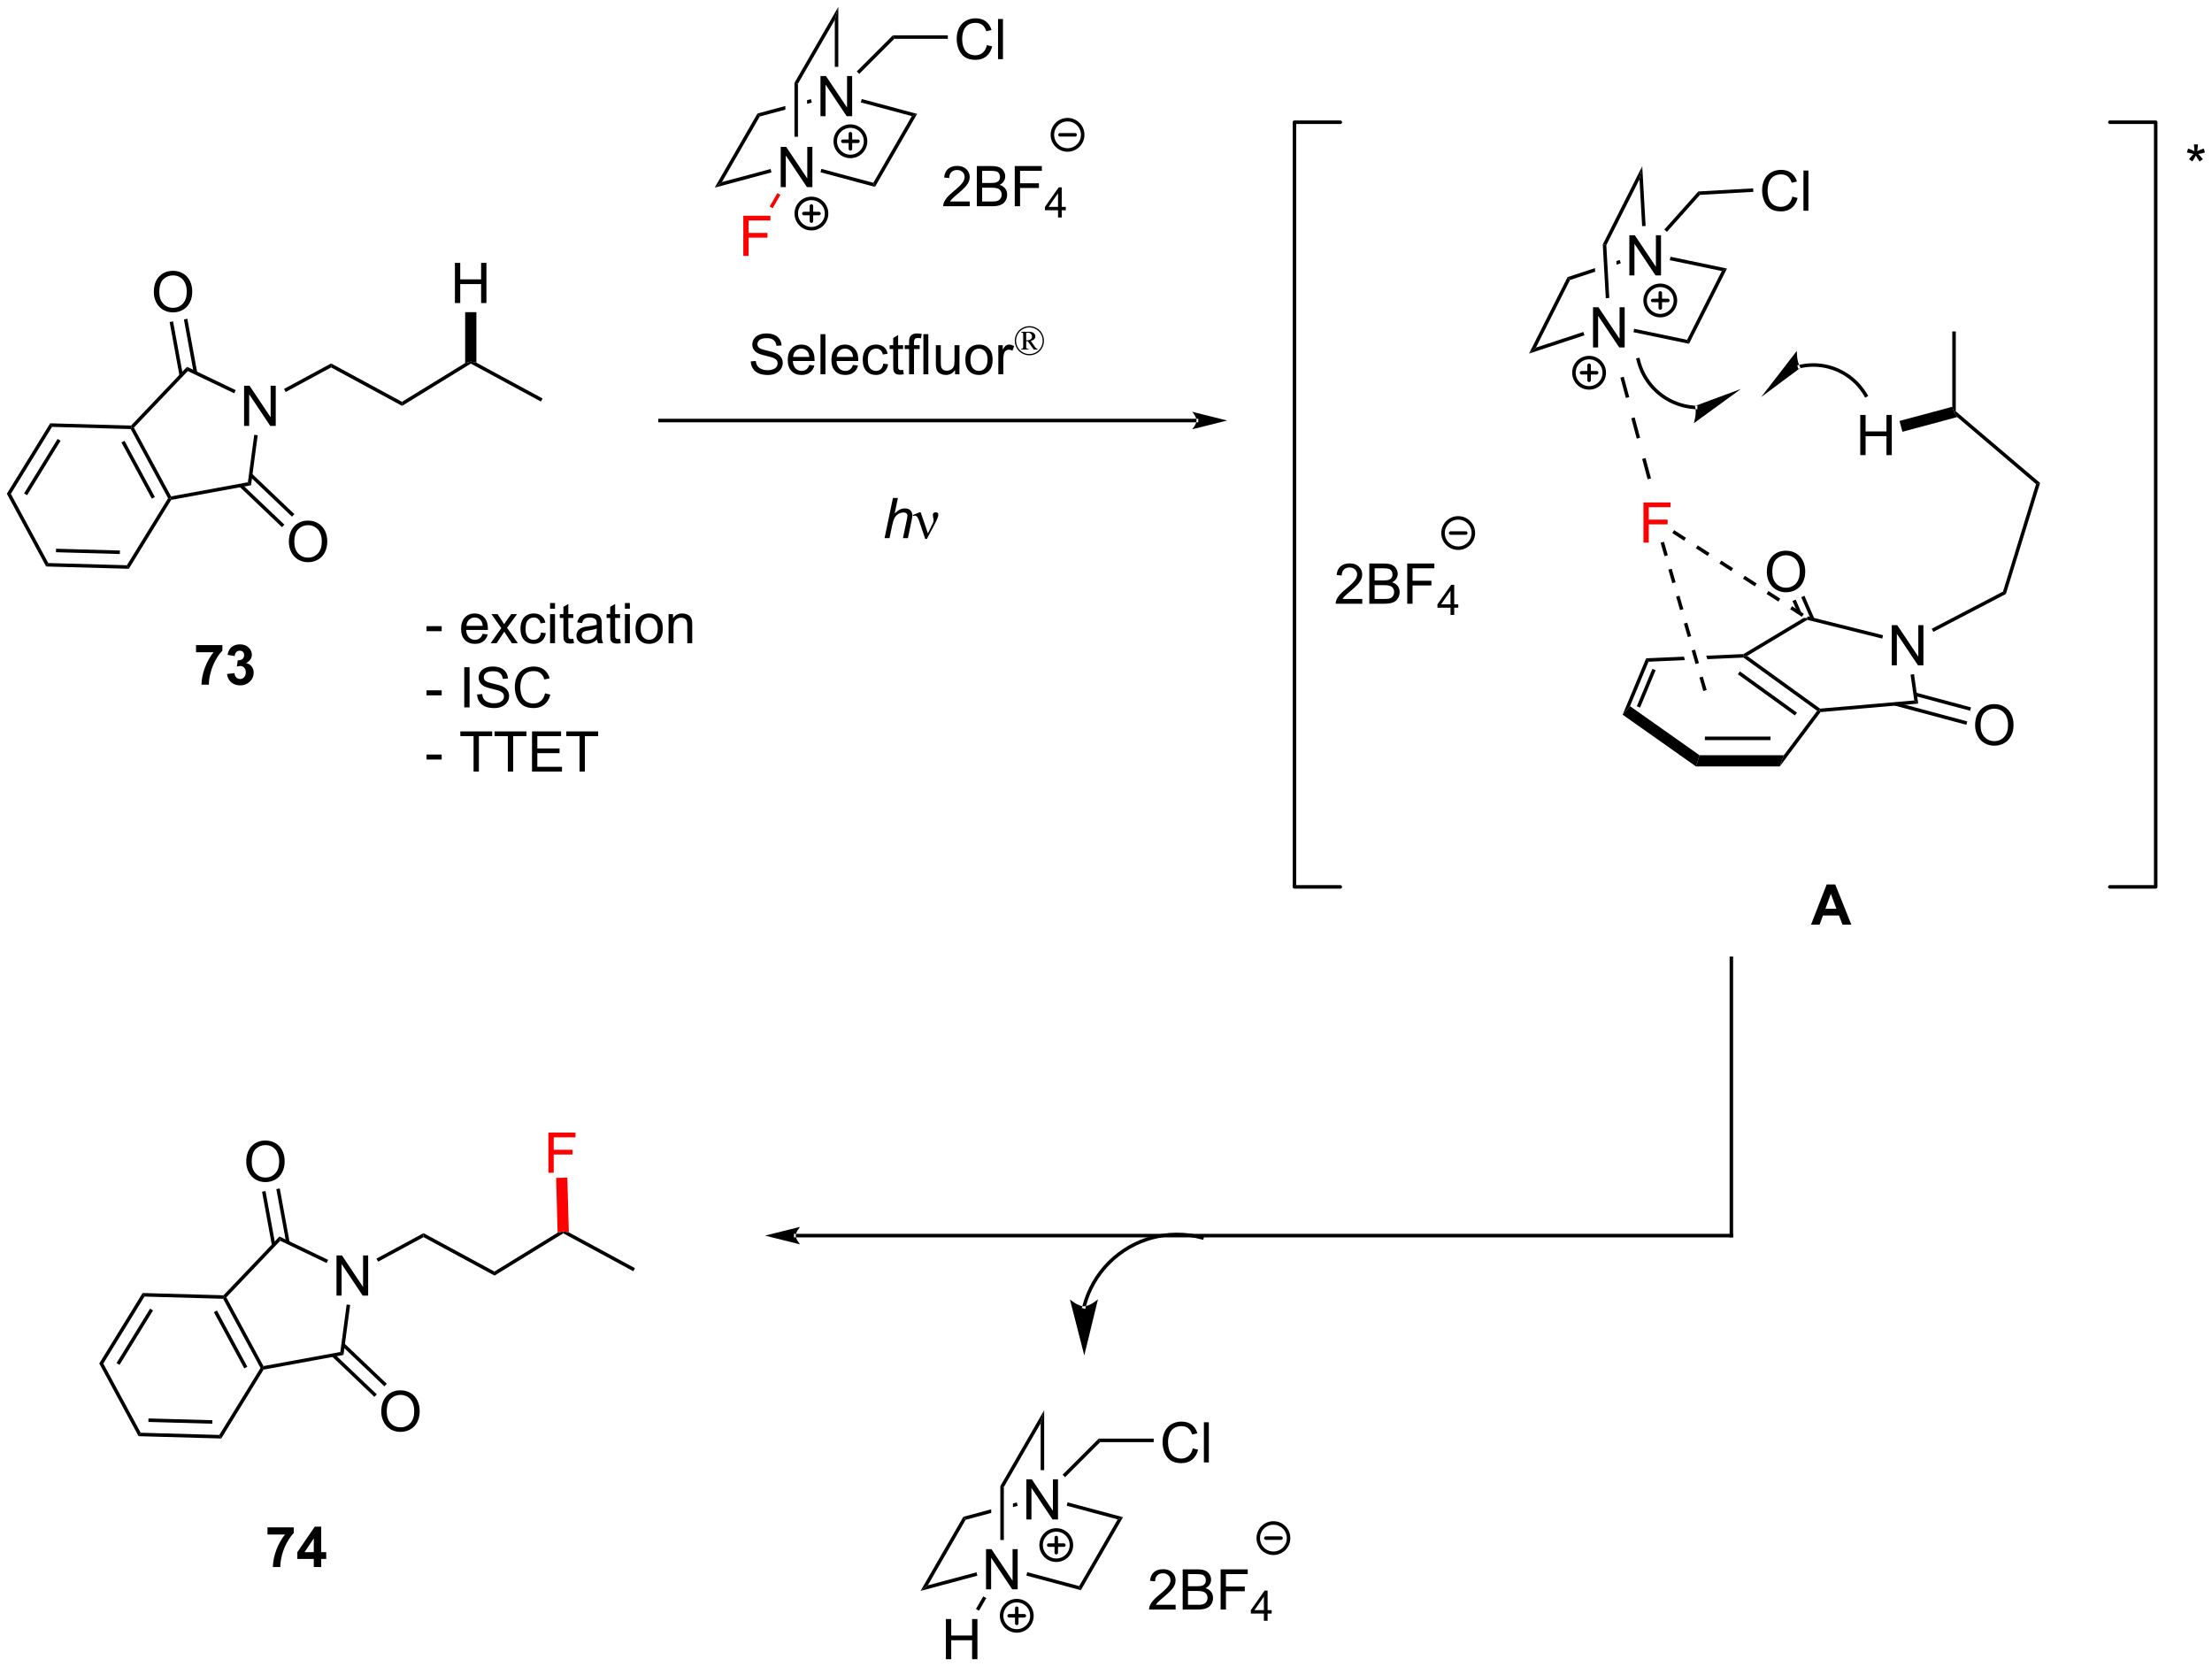 <?xml version="1.0" encoding="UTF-8"?>
<!DOCTYPE svg PUBLIC '-//W3C//DTD SVG 1.0//EN'
          'http://www.w3.org/TR/2001/REC-SVG-20010904/DTD/svg10.dtd'>
<svg stroke-dasharray="none" shape-rendering="auto" xmlns="http://www.w3.org/2000/svg" font-family="'Dialog'" text-rendering="auto" width="865" fill-opacity="1" color-interpolation="auto" color-rendering="auto" preserveAspectRatio="xMidYMid meet" font-size="12px" viewBox="0 0 865 652" fill="black" xmlns:xlink="http://www.w3.org/1999/xlink" stroke="black" image-rendering="auto" stroke-miterlimit="10" stroke-linecap="square" stroke-linejoin="miter" font-style="normal" stroke-width="1" height="652" stroke-dashoffset="0" font-weight="normal" stroke-opacity="1"
><!--Generated by the Batik Graphics2D SVG Generator--><defs id="genericDefs"
  /><g
  ><defs id="defs1"
    ><clipPath clipPathUnits="userSpaceOnUse" id="clipPath1"
      ><path d="M0.646 0.646 L324.983 0.646 L324.983 244.935 L0.646 244.935 L0.646 0.646 Z"
      /></clipPath
      ><clipPath clipPathUnits="userSpaceOnUse" id="clipPath2"
      ><path d="M69.323 373.32 L69.323 610.816 L384.643 610.816 L384.643 373.32 Z"
      /></clipPath
    ></defs
    ><g transform="scale(2.667,2.667) translate(-0.646,-0.646) matrix(1.029,0,0,1.029,-70.66,-383.351)"
    ><path d="M180.542 399.833 L180.542 394.107 L181.321 394.107 L184.328 398.602 L184.328 394.107 L185.055 394.107 L185.055 399.833 L184.276 399.833 L181.268 395.333 L181.268 399.833 L180.542 399.833 Z" stroke="none" clip-path="url(#clipPath2)"
    /></g
    ><g transform="matrix(2.743,0,0,2.743,-190.149,-1023.99)"
    ><path d="M171.206 400.06 L172.242 399.264 L179.177 397.405 L179.307 397.888 Z" stroke="none" clip-path="url(#clipPath2)"
    /></g
    ><g transform="matrix(2.743,0,0,2.743,-190.149,-1023.99)"
    ><path d="M186.293 397.87 L186.422 397.387 L193.821 399.371 L194.062 399.953 Z" stroke="none" clip-path="url(#clipPath2)"
    /></g
    ><g transform="matrix(2.743,0,0,2.743,-190.149,-1023.99)"
    ><path d="M172.242 399.264 L171.206 400.06 L177.309 389.489 L177.639 389.918 Z" stroke="none" clip-path="url(#clipPath2)"
    /></g
    ><g transform="matrix(2.743,0,0,2.743,-190.149,-1023.99)"
    ><path d="M194.062 399.953 L193.821 399.371 L199.312 389.861 L200.071 389.546 Z" stroke="none" clip-path="url(#clipPath2)"
    /></g
    ><g transform="matrix(2.743,0,0,2.743,-190.149,-1023.99)"
    ><path d="M186.292 389.875 L186.292 384.148 L187.071 384.148 L190.078 388.643 L190.078 384.148 L190.805 384.148 L190.805 389.875 L190.026 389.875 L187.018 385.375 L187.018 389.875 L186.292 389.875 Z" stroke="none" clip-path="url(#clipPath2)"
    /></g
    ><g transform="matrix(2.743,0,0,2.743,-190.149,-1023.99)"
    ><path d="M184.927 387.446 L184.383 387.592 L184.383 387.592 L184.383 388.11 L184.383 388.11 L185.057 387.929 L184.927 387.446 ZM181.283 388.423 L177.309 389.489 L177.639 389.918 L181.283 388.941 L181.283 388.941 L181.283 388.423 Z" stroke="none" clip-path="url(#clipPath2)"
    /></g
    ><g transform="matrix(2.743,0,0,2.743,-190.149,-1023.99)"
    ><path d="M192.043 387.911 L192.172 387.428 L200.071 389.546 L199.312 389.861 Z" stroke="none" clip-path="url(#clipPath2)"
    /></g
    ><g transform="matrix(2.743,0,0,2.743,-190.149,-1023.99)"
    ><path d="M183.083 392.799 L182.583 392.799 L182.583 385.116 L183.083 385.25 Z" stroke="none" clip-path="url(#clipPath2)"
    /></g
    ><g transform="matrix(2.743,0,0,2.743,-190.149,-1023.99)"
    ><path d="M188.833 382.84 L188.333 382.84 L188.333 376.158 L188.833 374.292 Z" stroke="none" clip-path="url(#clipPath2)"
    /></g
    ><g transform="matrix(2.743,0,0,2.743,-190.149,-1023.99)"
    ><path d="M188.833 374.292 L188.333 376.158 L183.083 385.25 L182.583 385.116 Z" stroke="none" clip-path="url(#clipPath2)"
    /></g
    ><g transform="matrix(2.743,0,0,2.743,-190.149,-1023.99)"
    ><path d="M191.814 383.847 L191.46 383.493 L196.609 378.345 L196.816 378.845 Z" stroke="none" clip-path="url(#clipPath2)"
    /></g
    ><g transform="matrix(2.743,0,0,2.743,-190.149,-1023.99)"
    ><path d="M210.016 379.737 L210.773 379.927 Q210.536 380.862 209.917 381.354 Q209.297 381.844 208.404 381.844 Q207.477 381.844 206.896 381.466 Q206.318 381.089 206.013 380.375 Q205.711 379.659 205.711 378.839 Q205.711 377.943 206.052 377.279 Q206.396 376.612 207.026 376.266 Q207.656 375.919 208.414 375.919 Q209.273 375.919 209.859 376.357 Q210.445 376.794 210.677 377.589 L209.93 377.763 Q209.732 377.138 209.352 376.854 Q208.974 376.568 208.398 376.568 Q207.74 376.568 207.294 376.885 Q206.852 377.2 206.672 377.734 Q206.492 378.268 206.492 378.833 Q206.492 379.565 206.706 380.109 Q206.919 380.654 207.367 380.925 Q207.818 381.193 208.341 381.193 Q208.977 381.193 209.417 380.825 Q209.859 380.458 210.016 379.737 ZM211.603 381.745 L211.603 376.018 L212.306 376.018 L212.306 381.745 L211.603 381.745 Z" stroke="none" clip-path="url(#clipPath2)"
    /></g
    ><g transform="matrix(2.743,0,0,2.743,-190.149,-1023.99)"
    ><path d="M196.816 378.845 L196.609 378.345 L204.446 378.345 L204.446 378.845 Z" stroke="none" clip-path="url(#clipPath2)"
    /></g
    ><g fill="red" transform="matrix(2.743,0,0,2.743,-190.149,-1023.99)" stroke="red"
    ><path d="M175.289 409.792 L175.289 404.066 L179.153 404.066 L179.153 404.74 L176.047 404.74 L176.047 406.514 L178.734 406.514 L178.734 407.191 L176.047 407.191 L176.047 409.792 L175.289 409.792 Z" stroke="none" clip-path="url(#clipPath2)"
    /></g
    ><g fill="red" transform="matrix(2.743,0,0,2.743,-190.149,-1023.99)" stroke="red"
    ><path d="M180.149 400.832 L180.582 401.082 L179.477 402.995 L179.044 402.745 Z" stroke="none" clip-path="url(#clipPath2)"
    /></g
    ><g stroke-width="0.5" transform="matrix(2.743,0,0,2.743,-190.149,-1023.99)" stroke-linejoin="round" stroke-linecap="round"
    ><path fill="none" d="M190.558 395.61 C189.365 395.61 188.398 394.643 188.398 393.45 C188.398 392.257 189.365 391.29 190.558 391.29 C191.75 391.29 192.718 392.257 192.718 393.45 C192.718 394.643 191.75 395.61 190.558 395.61 M189.478 393.45 L191.638 393.45 M190.558 392.37 L190.558 394.53" clip-path="url(#clipPath2)"
    /></g
    ><g stroke-width="0.5" transform="matrix(2.743,0,0,2.743,-190.149,-1023.99)" stroke-linejoin="round" stroke-linecap="round"
    ><path fill="none" d="M185 405.913 C183.807 405.913 182.84 404.946 182.84 403.753 C182.84 402.56 183.807 401.594 185 401.594 C186.193 401.594 187.16 402.56 187.16 403.753 C187.16 404.946 186.193 405.913 185 405.913 M183.92 403.753 L186.08 403.753 M185 402.673 L185 404.834" clip-path="url(#clipPath2)"
    /></g
    ><g transform="matrix(2.743,0,0,2.743,-190.149,-1023.99)"
    ><path d="M207.574 402.036 L207.574 402.713 L203.788 402.713 Q203.78 402.458 203.871 402.223 Q204.014 401.838 204.332 401.463 Q204.652 401.088 205.254 400.596 Q206.186 399.83 206.514 399.382 Q206.842 398.934 206.842 398.536 Q206.842 398.119 206.543 397.833 Q206.246 397.544 205.764 397.544 Q205.256 397.544 204.952 397.848 Q204.647 398.153 204.644 398.692 L203.92 398.619 Q203.996 397.809 204.48 397.387 Q204.965 396.963 205.78 396.963 Q206.605 396.963 207.084 397.421 Q207.566 397.877 207.566 398.551 Q207.566 398.895 207.426 399.228 Q207.285 399.559 206.957 399.926 Q206.631 400.294 205.874 400.934 Q205.241 401.466 205.061 401.656 Q204.881 401.846 204.764 402.036 L207.574 402.036 ZM208.581 402.713 L208.581 396.986 L210.729 396.986 Q211.385 396.986 211.781 397.161 Q212.179 397.333 212.404 397.695 Q212.627 398.057 212.627 398.45 Q212.627 398.817 212.427 399.143 Q212.229 399.466 211.828 399.666 Q212.346 399.817 212.625 400.184 Q212.906 400.551 212.906 401.051 Q212.906 401.455 212.734 401.801 Q212.565 402.145 212.315 402.333 Q212.065 402.52 211.687 402.616 Q211.312 402.713 210.765 402.713 L208.581 402.713 ZM209.338 399.393 L210.578 399.393 Q211.081 399.393 211.299 399.325 Q211.588 399.239 211.734 399.041 Q211.883 398.841 211.883 398.541 Q211.883 398.255 211.745 398.038 Q211.609 397.822 211.354 397.741 Q211.101 397.661 210.484 397.661 L209.338 397.661 L209.338 399.393 ZM209.338 402.036 L210.765 402.036 Q211.133 402.036 211.281 402.01 Q211.542 401.963 211.716 401.853 Q211.893 401.744 212.005 401.536 Q212.12 401.325 212.12 401.051 Q212.12 400.731 211.956 400.497 Q211.792 400.26 211.5 400.163 Q211.211 400.067 210.664 400.067 L209.338 400.067 L209.338 402.036 ZM213.987 402.713 L213.987 396.986 L217.851 396.986 L217.851 397.661 L214.745 397.661 L214.745 399.434 L217.432 399.434 L217.432 400.111 L214.745 400.111 L214.745 402.713 L213.987 402.713 Z" stroke="none" clip-path="url(#clipPath2)"
    /></g
    ><g transform="matrix(2.743,0,0,2.743,-190.149,-1023.99)"
    ><path d="M220.157 404.313 L220.157 403.284 L218.293 403.284 L218.293 402.801 L220.254 400.018 L220.684 400.018 L220.684 402.801 L221.264 402.801 L221.264 403.284 L220.684 403.284 L220.684 404.313 L220.157 404.313 ZM220.157 402.801 L220.157 400.864 L218.813 402.801 L220.157 402.801 Z" stroke="none" clip-path="url(#clipPath2)"
    /></g
    ><g stroke-width="0.5" transform="matrix(2.743,0,0,2.743,-190.149,-1023.99)" stroke-linejoin="round" stroke-linecap="round"
    ><path fill="none" d="M221.514 394.691 C220.321 394.691 219.354 393.724 219.354 392.531 C219.354 391.338 220.321 390.371 221.514 390.371 C222.707 390.371 223.674 391.338 223.674 392.531 C223.674 393.724 222.707 394.691 221.514 394.691 M220.434 392.531 L222.594 392.531" clip-path="url(#clipPath2)"
    /></g
    ><g transform="matrix(2.743,0,0,2.743,-190.149,-1023.99)"
    ><path d="M76.473 433.658 L76.748 434.166 L70.872 443.714 L70.295 443.698 ZM77.534 435.883 L72.76 443.642 L73.186 443.904 L77.96 436.145 Z" stroke="none" clip-path="url(#clipPath2)"
    /></g
    ><g transform="matrix(2.743,0,0,2.743,-190.149,-1023.99)"
    ><path d="M70.295 443.698 L70.872 443.714 L76.204 453.577 L75.901 454.068 Z" stroke="none" clip-path="url(#clipPath2)"
    /></g
    ><g transform="matrix(2.743,0,0,2.743,-190.149,-1023.99)"
    ><path d="M75.901 454.068 L76.204 453.577 L87.411 453.891 L87.685 454.399 ZM77.298 452.036 L86.404 452.292 L86.418 451.792 L77.312 451.537 Z" stroke="none" clip-path="url(#clipPath2)"
    /></g
    ><g transform="matrix(2.743,0,0,2.743,-190.149,-1023.99)"
    ><path d="M87.685 454.399 L87.411 453.891 L93.286 444.342 L93.575 444.35 L93.729 444.576 Z" stroke="none" clip-path="url(#clipPath2)"
    /></g
    ><g transform="matrix(2.743,0,0,2.743,-190.149,-1023.99)"
    ><path d="M93.708 444.072 L93.575 444.35 L93.286 444.342 L87.955 434.48 L88.106 434.234 L88.412 434.275 ZM91.405 444.164 L87.073 436.151 L86.634 436.388 L90.966 444.402 Z" stroke="none" clip-path="url(#clipPath2)"
    /></g
    ><g transform="matrix(2.743,0,0,2.743,-190.149,-1023.99)"
    ><path d="M88.002 433.981 L88.106 434.234 L87.955 434.48 L76.748 434.166 L76.473 433.658 Z" stroke="none" clip-path="url(#clipPath2)"
    /></g
    ><g transform="matrix(2.743,0,0,2.743,-190.149,-1023.99)"
    ><path d="M104.118 434.027 L104.118 428.3 L104.896 428.3 L107.904 432.795 L107.904 428.3 L108.631 428.3 L108.631 434.027 L107.852 434.027 L104.844 429.527 L104.844 434.027 L104.118 434.027 Z" stroke="none" clip-path="url(#clipPath2)"
    /></g
    ><g transform="matrix(2.743,0,0,2.743,-190.149,-1023.99)"
    ><path d="M93.729 444.576 L93.575 444.35 L93.708 444.072 L104.662 442.062 L105.11 442.489 Z" stroke="none" clip-path="url(#clipPath2)"
    /></g
    ><g transform="matrix(2.743,0,0,2.743,-190.149,-1023.99)"
    ><path d="M105.11 442.489 L104.662 442.062 L105.566 435.294 L106.062 435.36 Z" stroke="none" clip-path="url(#clipPath2)"
    /></g
    ><g transform="matrix(2.743,0,0,2.743,-190.149,-1023.99)"
    ><path d="M102.926 428.93 L102.71 429.381 L96.093 426.211 L95.982 425.603 Z" stroke="none" clip-path="url(#clipPath2)"
    /></g
    ><g transform="matrix(2.743,0,0,2.743,-190.149,-1023.99)"
    ><path d="M95.982 425.603 L96.093 426.211 L88.412 434.275 L88.106 434.234 L88.002 433.981 Z" stroke="none" clip-path="url(#clipPath2)"
    /></g
    ><g transform="matrix(2.743,0,0,2.743,-190.149,-1023.99)"
    ><path d="M110.052 429.191 L109.814 428.751 L116.525 425.124 L116.525 425.692 Z" stroke="none" clip-path="url(#clipPath2)"
    /></g
    ><g transform="matrix(2.743,0,0,2.743,-190.149,-1023.99)"
    ><path d="M110.501 450.568 Q110.501 449.141 111.267 448.336 Q112.032 447.529 113.243 447.529 Q114.035 447.529 114.671 447.909 Q115.308 448.287 115.642 448.964 Q115.978 449.641 115.978 450.5 Q115.978 451.373 115.626 452.06 Q115.275 452.748 114.629 453.102 Q113.986 453.456 113.238 453.456 Q112.431 453.456 111.793 453.065 Q111.157 452.672 110.829 451.998 Q110.501 451.32 110.501 450.568 ZM111.282 450.578 Q111.282 451.615 111.837 452.211 Q112.394 452.805 113.236 452.805 Q114.09 452.805 114.642 452.203 Q115.197 451.602 115.197 450.498 Q115.197 449.797 114.96 449.276 Q114.723 448.755 114.267 448.469 Q113.814 448.18 113.246 448.18 Q112.441 448.18 111.861 448.735 Q111.282 449.287 111.282 450.578 Z" stroke="none" clip-path="url(#clipPath2)"
    /></g
    ><g transform="matrix(2.743,0,0,2.743,-190.149,-1023.99)"
    ><path d="M103.455 442.687 L109.518 448.462 L109.863 448.1 L103.8 442.325 ZM104.883 441.188 L110.946 446.963 L111.29 446.601 L105.228 440.827 Z" stroke="none" clip-path="url(#clipPath2)"
    /></g
    ><g transform="matrix(2.743,0,0,2.743,-190.149,-1023.99)"
    ><path d="M91.251 414.956 Q91.251 413.529 92.016 412.724 Q92.782 411.917 93.993 411.917 Q94.785 411.917 95.42 412.298 Q96.058 412.675 96.391 413.352 Q96.727 414.029 96.727 414.889 Q96.727 415.761 96.376 416.449 Q96.024 417.136 95.378 417.49 Q94.735 417.844 93.988 417.844 Q93.18 417.844 92.543 417.454 Q91.907 417.06 91.579 416.386 Q91.251 415.709 91.251 414.956 ZM92.032 414.967 Q92.032 416.003 92.587 416.599 Q93.144 417.193 93.985 417.193 Q94.839 417.193 95.391 416.592 Q95.946 415.99 95.946 414.886 Q95.946 414.185 95.709 413.665 Q95.472 413.144 95.016 412.857 Q94.563 412.568 93.996 412.568 Q93.191 412.568 92.61 413.123 Q92.032 413.675 92.032 414.967 Z" stroke="none" clip-path="url(#clipPath2)"
    /></g
    ><g transform="matrix(2.743,0,0,2.743,-190.149,-1023.99)"
    ><path d="M97.437 426.414 L96.032 418.753 L95.54 418.844 L96.945 426.505 ZM95.401 426.788 L93.996 419.127 L93.504 419.217 L94.909 426.878 Z" stroke="none" clip-path="url(#clipPath2)"
    /></g
    ><g transform="matrix(2.743,0,0,2.743,-190.149,-1023.99)"
    ><path d="M116.525 425.692 L116.525 425.124 L126.63 430.594 L126.646 431.171 Z" stroke="none" clip-path="url(#clipPath2)"
    /></g
    ><g transform="matrix(2.743,0,0,2.743,-190.149,-1023.99)"
    ><path d="M126.646 431.171 L126.63 430.594 L135.636 425.059 L136.436 424.861 L136.444 425.149 Z" stroke="none" clip-path="url(#clipPath2)"
    /></g
    ><g transform="matrix(2.743,0,0,2.743,-190.149,-1023.99)"
    ><path d="M136.444 425.149 L136.436 424.861 L137.236 425.01 L146.668 430.115 L146.43 430.555 Z" stroke="none" clip-path="url(#clipPath2)"
    /></g
    ><g transform="matrix(2.743,0,0,2.743,-190.149,-1023.99)"
    ><path d="M239.9 433.51 L239.9 433.51 L163.415 433.51 L163.165 433.51 L163.165 433.01 L163.415 433.01 L239.9 433.01 L240.15 433.01 L240.15 433.51 ZM244.275 433.26 L239.275 432.01 C239.275 432.01 239.9 432.713 239.9 433.26 C239.9 433.807 239.275 434.51 239.275 434.51 Z" stroke="none" clip-path="url(#clipPath2)"
    /></g
    ><g transform="matrix(2.743,0,0,2.743,-190.149,-1023.99)"
    ><path d="M195.426 450.031 L196.621 444.304 L197.329 444.304 L196.871 446.502 Q197.267 446.119 197.605 445.955 Q197.946 445.788 198.306 445.788 Q198.821 445.788 199.105 446.059 Q199.392 446.33 199.392 446.775 Q199.392 446.994 199.267 447.58 L198.754 450.031 L198.048 450.031 L198.574 447.518 Q198.689 446.971 198.689 446.83 Q198.689 446.627 198.548 446.499 Q198.407 446.369 198.142 446.369 Q197.759 446.369 197.41 446.572 Q197.064 446.773 196.866 447.122 Q196.668 447.471 196.504 448.249 L196.134 450.031 L195.426 450.031 Z" stroke="none" clip-path="url(#clipPath2)"
    /></g
    ><g transform="matrix(2.743,0,0,2.743,-190.149,-1023.99)"
    ><path d="M201.224 450.14 L200.359 447.577 Q200.273 447.322 200.133 447.077 Q199.992 446.83 199.747 446.83 Q199.63 446.83 199.487 446.882 L199.432 446.744 L200.406 446.346 L200.578 446.346 L201.607 449.351 L202.242 448.049 Q202.419 447.697 202.419 447.499 Q202.419 447.338 202.351 447.049 Q202.302 446.838 202.302 446.734 Q202.302 446.346 202.719 446.346 Q203.091 446.346 203.091 446.697 Q203.091 447.046 202.575 448.025 L201.458 450.14 L201.224 450.14 Z" stroke="none" clip-path="url(#clipPath2)"
    /></g
    ><g transform="matrix(2.743,0,0,2.743,-190.149,-1023.99)"
    ><path d="M296.427 422.839 L296.427 417.113 L297.205 417.113 L300.213 421.607 L300.213 417.113 L300.94 417.113 L300.94 422.839 L300.161 422.839 L297.153 418.339 L297.153 422.839 L296.427 422.839 Z" stroke="none" clip-path="url(#clipPath2)"
    /></g
    ><g transform="matrix(2.743,0,0,2.743,-190.149,-1023.99)"
    ><path d="M287.299 423.716 L288.289 422.863 L295.048 420.635 L295.205 421.11 Z" stroke="none" clip-path="url(#clipPath2)"
    /></g
    ><g transform="matrix(2.743,0,0,2.743,-190.149,-1023.99)"
    ><path d="M302.191 420.669 L302.293 420.18 L309.839 421.753 L310.113 422.321 Z" stroke="none" clip-path="url(#clipPath2)"
    /></g
    ><g transform="matrix(2.743,0,0,2.743,-190.149,-1023.99)"
    ><path d="M288.289 422.863 L287.299 423.716 L292.797 412.818 L293.15 413.228 Z" stroke="none" clip-path="url(#clipPath2)"
    /></g
    ><g transform="matrix(2.743,0,0,2.743,-190.149,-1023.99)"
    ><path d="M310.113 422.321 L309.839 421.753 L314.786 411.948 L315.526 411.592 Z" stroke="none" clip-path="url(#clipPath2)"
    /></g
    ><g transform="matrix(2.743,0,0,2.743,-190.149,-1023.99)"
    ><path d="M301.606 412.572 L301.606 406.846 L302.385 406.846 L305.392 411.34 L305.392 406.846 L306.119 406.846 L306.119 412.572 L305.34 412.572 L302.333 408.072 L302.333 412.572 L301.606 412.572 Z" stroke="none" clip-path="url(#clipPath2)"
    /></g
    ><g transform="matrix(2.743,0,0,2.743,-190.149,-1023.99)"
    ><path d="M300.228 410.368 L299.752 410.525 L299.752 410.525 L299.781 411.042 L299.781 411.042 L300.384 410.843 L300.228 410.368 ZM296.704 411.53 L292.797 412.818 L293.15 413.228 L296.733 412.047 L296.704 411.53 Z" stroke="none" clip-path="url(#clipPath2)"
    /></g
    ><g transform="matrix(2.743,0,0,2.743,-190.149,-1023.99)"
    ><path d="M307.371 410.402 L307.473 409.913 L315.526 411.592 L314.786 411.948 Z" stroke="none" clip-path="url(#clipPath2)"
    /></g
    ><g transform="matrix(2.743,0,0,2.743,-190.149,-1023.99)"
    ><path d="M298.748 415.791 L298.248 415.819 L297.815 408.155 L298.322 408.26 Z" stroke="none" clip-path="url(#clipPath2)"
    /></g
    ><g transform="matrix(2.743,0,0,2.743,-190.149,-1023.99)"
    ><path d="M303.927 405.524 L303.428 405.552 L303.051 398.886 L303.445 396.995 Z" stroke="none" clip-path="url(#clipPath2)"
    /></g
    ><g transform="matrix(2.743,0,0,2.743,-190.149,-1023.99)"
    ><path d="M303.445 396.995 L303.051 398.886 L298.322 408.26 L297.815 408.155 Z" stroke="none" clip-path="url(#clipPath2)"
    /></g
    ><g transform="matrix(2.743,0,0,2.743,-190.149,-1023.99)"
    ><path d="M306.965 406.362 L306.592 406.029 L311.438 400.603 L311.673 401.091 Z" stroke="none" clip-path="url(#clipPath2)"
    /></g
    ><g transform="matrix(2.743,0,0,2.743,-190.149,-1023.99)"
    ><path d="M324.84 401.341 L325.598 401.531 Q325.361 402.466 324.741 402.958 Q324.121 403.448 323.228 403.448 Q322.301 403.448 321.72 403.07 Q321.142 402.692 320.837 401.979 Q320.535 401.263 320.535 400.442 Q320.535 399.546 320.877 398.882 Q321.22 398.216 321.85 397.869 Q322.481 397.523 323.238 397.523 Q324.098 397.523 324.684 397.961 Q325.27 398.398 325.502 399.192 L324.754 399.367 Q324.556 398.742 324.176 398.458 Q323.798 398.171 323.223 398.171 Q322.564 398.171 322.119 398.489 Q321.676 398.804 321.496 399.338 Q321.317 399.872 321.317 400.437 Q321.317 401.169 321.53 401.713 Q321.744 402.257 322.192 402.528 Q322.642 402.796 323.166 402.796 Q323.801 402.796 324.241 402.429 Q324.684 402.062 324.84 401.341 ZM326.427 403.349 L326.427 397.622 L327.13 397.622 L327.13 403.349 L326.427 403.349 Z" stroke="none" clip-path="url(#clipPath2)"
    /></g
    ><g transform="matrix(2.743,0,0,2.743,-190.149,-1023.99)"
    ><path d="M311.673 401.091 L311.438 400.603 L319.255 400.162 L319.283 400.661 Z" stroke="none" clip-path="url(#clipPath2)"
    /></g
    ><g stroke-width="0.5" transform="matrix(2.743,0,0,2.743,-190.149,-1023.99)" stroke-linejoin="round" stroke-linecap="round"
    ><path fill="none" d="M295.867 428.608 C294.674 428.608 293.707 427.64 293.707 426.448 C293.707 425.255 294.674 424.288 295.867 424.288 C297.06 424.288 298.027 425.255 298.027 426.448 C298.027 427.64 297.06 428.608 295.867 428.608 M294.787 426.448 L296.947 426.448 M295.867 425.368 L295.867 427.528" clip-path="url(#clipPath2)"
    /></g
    ><g stroke-width="0.5" transform="matrix(2.743,0,0,2.743,-190.149,-1023.99)" stroke-linejoin="round" stroke-linecap="round"
    ><path fill="none" d="M306.014 418.305 C304.821 418.305 303.854 417.338 303.854 416.145 C303.854 414.952 304.821 413.985 306.014 413.985 C307.207 413.985 308.174 414.952 308.174 416.145 C308.174 417.338 307.207 418.305 306.014 418.305 M304.934 416.145 L307.094 416.145 M306.014 415.065 L306.014 417.225" clip-path="url(#clipPath2)"
    /></g
    ><g stroke-width="0.5" transform="matrix(2.743,0,0,2.743,-190.149,-1023.99)" stroke-linejoin="round" stroke-linecap="round"
    ><path fill="none" d="M277.207 451.46 C276.014 451.46 275.047 450.493 275.047 449.3 C275.047 448.107 276.014 447.14 277.207 447.14 C278.4 447.14 279.367 448.107 279.367 449.3 C279.367 450.493 278.4 451.46 277.207 451.46 M276.127 449.3 L278.287 449.3" clip-path="url(#clipPath2)"
    /></g
    ><g transform="matrix(2.743,0,0,2.743,-190.149,-1023.99)"
    ><path d="M301.7 473.979 L300.651 475.197 L304.001 467.158 L304.34 467.643 ZM303.132 474.187 L305.352 468.858 L304.891 468.666 L302.671 473.994 Z" stroke="none" clip-path="url(#clipPath2)"
    /></g
    ><g transform="matrix(2.743,0,0,2.743,-190.149,-1023.99)"
    ><path d="M300.651 475.197 L301.7 473.979 L311.612 480.976 L311.104 482.575 Z" stroke="none" clip-path="url(#clipPath2)"
    /></g
    ><g transform="matrix(2.743,0,0,2.743,-190.149,-1023.99)"
    ><path d="M311.104 482.575 L311.612 480.976 L323.625 480.976 L323.05 482.575 ZM312.375 478.819 L321.734 478.819 L321.734 478.319 L312.375 478.319 Z" stroke="none" clip-path="url(#clipPath2)"
    /></g
    ><g transform="matrix(2.743,0,0,2.743,-190.149,-1023.99)"
    ><path d="M323.05 482.575 L323.625 480.976 L328.375 474.642 L328.728 474.588 L328.861 474.827 Z" stroke="none" clip-path="url(#clipPath2)"
    /></g
    ><g transform="matrix(2.743,0,0,2.743,-190.149,-1023.99)"
    ><path d="M328.799 474.331 L328.728 474.588 L328.375 474.642 L317.87 467.055 L317.947 466.801 L318.4 466.821 ZM325.497 474.899 L317.366 469.026 L317.073 469.432 L325.204 475.304 Z" stroke="none" clip-path="url(#clipPath2)"
    /></g
    ><g transform="matrix(2.743,0,0,2.743,-190.149,-1023.99)"
    ><path d="M317.872 466.554 L312.573 466.785 L312.573 466.785 L312.715 467.279 L312.715 467.279 L317.87 467.055 L317.947 466.801 L317.872 466.554 ZM309.387 466.923 L304.001 467.158 L304.34 467.643 L309.529 467.418 L309.529 467.418 L309.387 466.923 Z" stroke="none" clip-path="url(#clipPath2)"
    /></g
    ><g transform="matrix(2.743,0,0,2.743,-190.149,-1023.99)"
    ><path d="M318.4 466.821 L317.947 466.801 L317.872 466.554 L326.458 461.403 L326.931 461.411 L326.971 461.678 Z" stroke="none" clip-path="url(#clipPath2)"
    /></g
    ><g transform="matrix(2.743,0,0,2.743,-190.149,-1023.99)"
    ><path d="M328.861 474.827 L328.728 474.588 L328.799 474.331 L342.219 473.164 L342.789 473.616 Z" stroke="none" clip-path="url(#clipPath2)"
    /></g
    ><g transform="matrix(2.743,0,0,2.743,-190.149,-1023.99)"
    ><path d="M339.015 468.155 L339.015 462.428 L339.794 462.428 L342.802 466.923 L342.802 462.428 L343.528 462.428 L343.528 468.155 L342.75 468.155 L339.742 463.655 L339.742 468.155 L339.015 468.155 Z" stroke="none" clip-path="url(#clipPath2)"
    /></g
    ><g transform="matrix(2.743,0,0,2.743,-190.149,-1023.99)"
    ><path d="M326.971 461.678 L326.931 461.411 L327.032 461.178 L337.776 463.864 L337.655 464.349 Z" stroke="none" clip-path="url(#clipPath2)"
    /></g
    ><g transform="matrix(2.743,0,0,2.743,-190.149,-1023.99)"
    ><path d="M341.694 469.49 L342.189 469.419 L342.789 473.616 L342.219 473.164 Z" stroke="none" clip-path="url(#clipPath2)"
    /></g
    ><g transform="matrix(2.743,0,0,2.743,-190.149,-1023.99)"
    ><path d="M350.9 476.727 Q350.9 475.3 351.666 474.495 Q352.431 473.688 353.642 473.688 Q354.434 473.688 355.069 474.068 Q355.707 474.446 356.041 475.123 Q356.377 475.8 356.377 476.66 Q356.377 477.532 356.025 478.219 Q355.673 478.907 355.027 479.261 Q354.384 479.615 353.637 479.615 Q352.83 479.615 352.192 479.225 Q351.556 478.832 351.228 478.157 Q350.9 477.48 350.9 476.727 ZM351.681 476.738 Q351.681 477.774 352.236 478.37 Q352.793 478.964 353.634 478.964 Q354.488 478.964 355.041 478.363 Q355.595 477.761 355.595 476.657 Q355.595 475.957 355.358 475.436 Q355.121 474.915 354.666 474.628 Q354.212 474.339 353.645 474.339 Q352.84 474.339 352.259 474.894 Q351.681 475.446 351.681 476.738 Z" stroke="none" clip-path="url(#clipPath2)"
    /></g
    ><g transform="matrix(2.743,0,0,2.743,-190.149,-1023.99)"
    ><path d="M339.42 473.894 L349.652 476.636 L349.781 476.153 L339.549 473.411 ZM342.28 472.517 L350.188 474.636 L350.317 474.153 L342.409 472.034 Z" stroke="none" clip-path="url(#clipPath2)"
    /></g
    ><g transform="matrix(2.743,0,0,2.743,-190.149,-1023.99)"
    ><path d="M321.206 454.856 Q321.206 453.429 321.971 452.625 Q322.737 451.817 323.948 451.817 Q324.74 451.817 325.375 452.197 Q326.013 452.575 326.346 453.252 Q326.682 453.929 326.682 454.789 Q326.682 455.661 326.331 456.349 Q325.979 457.036 325.333 457.39 Q324.69 457.744 323.943 457.744 Q323.135 457.744 322.497 457.354 Q321.862 456.961 321.534 456.286 Q321.206 455.609 321.206 454.856 ZM321.987 454.867 Q321.987 455.903 322.542 456.5 Q323.099 457.093 323.94 457.093 Q324.794 457.093 325.346 456.492 Q325.901 455.89 325.901 454.786 Q325.901 454.086 325.664 453.565 Q325.427 453.044 324.971 452.757 Q324.518 452.468 323.95 452.468 Q323.146 452.468 322.565 453.023 Q321.987 453.575 321.987 454.867 Z" stroke="none" clip-path="url(#clipPath2)"
    /></g
    ><g transform="matrix(2.743,0,0,2.743,-190.149,-1023.99)"
    ><path d="M327.991 461.519 L326.565 458.246 L326.107 458.446 L327.533 461.718 ZM326.13 460.646 L325.32 458.789 L324.862 458.988 L325.671 460.845 Z" stroke="none" clip-path="url(#clipPath2)"
    /></g
    ><g transform="matrix(2.743,0,0,2.743,-190.149,-1023.99)"
    ><path d="M360.161 442.16 L359.586 442.328 L348.342 432.77 L347.894 432.062 L348.144 431.946 Z" stroke="none" clip-path="url(#clipPath2)"
    /></g
    ><g transform="matrix(2.743,0,0,2.743,-190.149,-1023.99)"
    ><path d="M348.144 431.946 L347.894 432.062 L347.644 431.301 L347.644 420.562 L348.144 420.562 Z" stroke="none" clip-path="url(#clipPath2)"
    /></g
    ><g transform="matrix(2.743,0,0,2.743,-190.149,-1023.99)"
    ><path d="M334.527 438.188 L334.527 432.462 L335.285 432.462 L335.285 434.813 L338.261 434.813 L338.261 432.462 L339.019 432.462 L339.019 438.188 L338.261 438.188 L338.261 435.488 L335.285 435.488 L335.285 438.188 L334.527 438.188 Z" stroke="none" clip-path="url(#clipPath2)"
    /></g
    ><g transform="matrix(2.743,0,0,2.743,-190.149,-1023.99)"
    ><path d="M347.644 431.301 L347.894 432.062 L348.342 432.77 L340.534 434.862 L340.12 433.317 Z" stroke="none" clip-path="url(#clipPath2)"
    /></g
    ><g transform="matrix(2.743,0,0,2.743,-190.149,-1023.99)"
    ><path d="M302.658 435.841 L302.658 435.841 L301.881 432.944 L302.364 432.814 L303.14 435.712 ZM301.105 430.046 L301.105 430.046 L300.328 427.148 L300.811 427.019 L301.588 429.916 ZM304.21 441.637 L304.21 441.637 L303.434 438.739 L303.917 438.61 L304.693 441.508 Z" stroke="none" clip-path="url(#clipPath2)"
    /></g
    ><g transform="matrix(2.743,0,0,2.743,-190.149,-1023.99)"
    ><path d="M325.79 425.33 L325.79 425.33 C325.795 425.329 325.8 425.328 325.799 425.328 L325.799 425.328 C325.8 425.328 325.796 425.329 325.791 425.33 L325.791 425.33 C325.789 425.33 325.788 425.331 325.786 425.331 L325.795 425.329 L325.797 425.329 L325.797 425.329 L325.799 425.328 L325.856 425.572 L325.799 425.328 L325.803 425.327 L325.803 425.327 L325.808 425.326 L325.865 425.57 L325.808 425.326 C325.813 425.325 325.82 425.323 325.826 425.322 L325.882 425.565 L325.825 425.322 C325.837 425.319 325.849 425.316 325.861 425.314 L325.861 425.314 C325.885 425.308 325.908 425.303 325.932 425.298 L325.985 425.542 L325.932 425.298 C325.979 425.288 326.027 425.278 326.075 425.268 L326.124 425.513 L326.075 425.268 C326.265 425.23 326.457 425.197 326.651 425.172 L326.684 425.419 L326.651 425.172 C327.039 425.12 327.432 425.093 327.829 425.093 L327.829 425.343 L327.829 425.093 C329.418 425.093 330.947 425.517 332.277 426.285 L332.277 426.285 C333.607 427.053 334.738 428.165 335.533 429.541 L335.658 429.757 L335.225 430.007 L335.1 429.791 C334.35 428.492 333.282 427.443 332.027 426.718 L332.152 426.502 L332.027 426.718 C330.772 425.993 329.329 425.593 327.829 425.593 L327.829 425.593 C327.454 425.593 327.083 425.618 326.717 425.667 L326.717 425.667 C326.534 425.692 326.353 425.722 326.173 425.758 L326.173 425.758 C326.128 425.767 326.083 425.777 326.039 425.786 L326.039 425.786 C326.016 425.791 325.994 425.796 325.972 425.801 L325.916 425.558 L325.972 425.801 C325.96 425.804 325.949 425.807 325.938 425.809 L325.938 425.809 C325.932 425.81 325.927 425.812 325.921 425.813 L325.921 425.813 L325.917 425.814 L325.917 425.814 L325.913 425.815 L325.913 425.815 L325.911 425.815 L325.911 425.815 L325.909 425.816 L325.852 425.572 L325.917 425.814 C325.915 425.814 325.914 425.815 325.912 425.815 L325.912 425.815 C325.907 425.816 325.902 425.817 325.903 425.817 L325.903 425.817 C325.902 425.817 325.906 425.817 325.911 425.815 L325.669 425.876 L325.547 425.391 ZM320.403 429.909 L326.021 425.733 C325.434 424.943 325.482 423.331 325.482 423.331 Z" stroke="none" clip-path="url(#clipPath2)"
    /></g
    ><g stroke-width="0.5" transform="matrix(2.743,0,0,2.743,-190.149,-1023.99)" stroke-linejoin="round" stroke-linecap="round"
    ><path fill="none" d="M370.104 499.744 L376.644 499.744 L376.644 390.734 L370.104 390.734" clip-path="url(#clipPath2)"
    /></g
    ><g stroke-width="0.5" transform="matrix(2.743,0,0,2.743,-190.149,-1023.99)" stroke-linejoin="round" stroke-linecap="round"
    ><path fill="none" d="M260.399 390.734 L253.858 390.734 L253.858 499.744 L260.399 499.744" clip-path="url(#clipPath2)"
    /></g
    ><g transform="matrix(2.743,0,0,2.743,-190.149,-1023.99)"
    ><path d="M381.087 395.041 L381.267 394.486 Q381.889 394.705 382.17 394.866 Q382.095 394.158 382.092 393.893 L382.657 393.893 Q382.647 394.281 382.569 394.861 Q382.97 394.658 383.491 394.486 L383.67 395.041 Q383.173 395.205 382.697 395.26 Q382.936 395.468 383.368 395.999 L382.9 396.33 Q382.673 396.023 382.366 395.491 Q382.077 396.041 381.858 396.33 L381.397 395.999 Q381.85 395.44 382.045 395.26 Q381.54 395.163 381.087 395.041 Z" stroke="none" clip-path="url(#clipPath2)"
    /></g
    ><g transform="matrix(2.743,0,0,2.743,-190.149,-1023.99)"
    ><path d="M315.9 549.458 L315.9 549.458 L315.9 509.926 L315.9 509.676 L316.4 509.676 L316.4 509.926 L316.4 549.458 L316.4 549.708 L315.9 549.708 Z" stroke="none" clip-path="url(#clipPath2)"
    /></g
    ><g transform="matrix(2.743,0,0,2.743,-190.149,-1023.99)"
    ><path d="M182.764 549.208 L182.764 549.208 L316.15 549.208 L316.4 549.208 L316.4 549.708 L316.15 549.708 L182.764 549.708 L182.514 549.708 L182.514 549.208 ZM178.389 549.458 L183.389 550.708 C183.389 550.708 182.764 550.005 182.764 549.458 C182.764 548.911 183.389 548.208 183.389 548.208 Z" stroke="none" clip-path="url(#clipPath2)"
    /></g
    ><g transform="matrix(2.743,0,0,2.743,-190.149,-1023.99)"
    ><path d="M223.616 559.543 L223.616 559.543 L223.616 559.54 L223.617 559.537 C223.618 559.536 223.618 559.534 223.618 559.533 L223.619 559.532 C223.619 559.53 223.619 559.528 223.62 559.527 L223.62 559.527 C223.62 559.525 223.62 559.524 223.621 559.523 L223.621 559.523 C223.621 559.521 223.621 559.52 223.622 559.519 L223.622 559.518 C223.624 559.509 223.627 559.5 223.629 559.491 L223.629 559.491 C223.638 559.454 223.648 559.418 223.658 559.382 L223.658 559.382 C224.281 557.055 225.507 554.889 227.269 553.127 L227.446 553.304 L227.269 553.127 C229.031 551.365 231.197 550.14 233.524 549.516 L233.588 549.758 L233.524 549.516 C235.85 548.893 238.338 548.871 240.746 549.516 L240.987 549.581 L240.858 550.064 L240.616 549.999 C238.295 549.377 235.896 549.398 233.653 549.999 L233.653 549.999 C231.41 550.6 229.322 551.782 227.623 553.481 L227.623 553.481 C225.923 555.18 224.742 557.268 224.141 559.511 L223.899 559.446 L224.141 559.511 C224.131 559.546 224.122 559.581 224.113 559.616 L223.871 559.554 L224.113 559.616 C224.111 559.625 224.108 559.634 224.106 559.643 L223.864 559.58 L224.107 559.642 C224.106 559.644 224.106 559.645 224.105 559.647 L224.105 559.647 C224.105 559.649 224.104 559.65 224.104 559.652 L224.104 559.652 C224.103 559.653 224.103 559.655 224.103 559.656 L223.861 559.594 L224.103 559.654 C224.102 559.658 224.101 559.661 224.101 559.664 L223.859 559.601 L224.101 559.661 L224.101 559.665 L224.04 559.907 L223.555 559.786 ZM223.899 566.539 L225.852 558.527 C225.852 558.527 224.733 559.534 223.858 559.539 C222.983 559.544 221.852 558.551 221.852 558.551 Z" stroke="none" clip-path="url(#clipPath2)"
    /></g
    ><g transform="matrix(2.743,0,0,2.743,-190.149,-1023.99)"
    ><path d="M89.65 557.642 L89.925 558.15 L84.049 567.698 L83.472 567.682 ZM90.712 559.868 L85.937 567.626 L86.363 567.888 L91.137 560.13 Z" stroke="none" clip-path="url(#clipPath2)"
    /></g
    ><g transform="matrix(2.743,0,0,2.743,-190.149,-1023.99)"
    ><path d="M83.472 567.682 L84.049 567.698 L89.381 577.561 L89.078 578.053 Z" stroke="none" clip-path="url(#clipPath2)"
    /></g
    ><g transform="matrix(2.743,0,0,2.743,-190.149,-1023.99)"
    ><path d="M89.078 578.053 L89.381 577.561 L100.588 577.875 L100.862 578.383 ZM90.475 576.021 L99.581 576.276 L99.595 575.776 L90.489 575.521 Z" stroke="none" clip-path="url(#clipPath2)"
    /></g
    ><g transform="matrix(2.743,0,0,2.743,-190.149,-1023.99)"
    ><path d="M100.862 578.383 L100.588 577.875 L106.463 568.327 L106.752 568.335 L106.906 568.561 Z" stroke="none" clip-path="url(#clipPath2)"
    /></g
    ><g transform="matrix(2.743,0,0,2.743,-190.149,-1023.99)"
    ><path d="M106.885 568.056 L106.752 568.335 L106.463 568.327 L101.132 558.464 L101.283 558.218 L101.59 558.259 ZM104.582 568.149 L100.251 560.135 L99.811 560.373 L104.143 568.387 Z" stroke="none" clip-path="url(#clipPath2)"
    /></g
    ><g transform="matrix(2.743,0,0,2.743,-190.149,-1023.99)"
    ><path d="M101.179 557.965 L101.283 558.218 L101.132 558.464 L89.925 558.15 L89.65 557.642 Z" stroke="none" clip-path="url(#clipPath2)"
    /></g
    ><g transform="matrix(2.743,0,0,2.743,-190.149,-1023.99)"
    ><path d="M117.295 558.011 L117.295 552.285 L118.073 552.285 L121.081 556.779 L121.081 552.285 L121.808 552.285 L121.808 558.011 L121.029 558.011 L118.021 553.511 L118.021 558.011 L117.295 558.011 Z" stroke="none" clip-path="url(#clipPath2)"
    /></g
    ><g transform="matrix(2.743,0,0,2.743,-190.149,-1023.99)"
    ><path d="M106.906 568.561 L106.752 568.335 L106.885 568.056 L117.839 566.047 L118.287 566.473 Z" stroke="none" clip-path="url(#clipPath2)"
    /></g
    ><g transform="matrix(2.743,0,0,2.743,-190.149,-1023.99)"
    ><path d="M118.287 566.473 L117.839 566.047 L118.743 559.278 L119.239 559.344 Z" stroke="none" clip-path="url(#clipPath2)"
    /></g
    ><g transform="matrix(2.743,0,0,2.743,-190.149,-1023.99)"
    ><path d="M116.103 552.915 L115.887 553.366 L109.27 550.195 L109.159 549.587 Z" stroke="none" clip-path="url(#clipPath2)"
    /></g
    ><g transform="matrix(2.743,0,0,2.743,-190.149,-1023.99)"
    ><path d="M109.159 549.587 L109.27 550.195 L101.59 558.259 L101.283 558.218 L101.179 557.965 Z" stroke="none" clip-path="url(#clipPath2)"
    /></g
    ><g transform="matrix(2.743,0,0,2.743,-190.149,-1023.99)"
    ><path d="M123.229 553.176 L122.991 552.736 L129.702 549.108 L129.702 549.677 Z" stroke="none" clip-path="url(#clipPath2)"
    /></g
    ><g transform="matrix(2.743,0,0,2.743,-190.149,-1023.99)"
    ><path d="M123.678 574.552 Q123.678 573.125 124.444 572.321 Q125.21 571.513 126.421 571.513 Q127.212 571.513 127.848 571.893 Q128.486 572.271 128.819 572.948 Q129.155 573.625 129.155 574.485 Q129.155 575.357 128.803 576.044 Q128.452 576.732 127.806 577.086 Q127.163 577.44 126.415 577.44 Q125.608 577.44 124.97 577.05 Q124.335 576.657 124.006 575.982 Q123.678 575.305 123.678 574.552 ZM124.46 574.563 Q124.46 575.599 125.014 576.196 Q125.572 576.789 126.413 576.789 Q127.267 576.789 127.819 576.188 Q128.374 575.586 128.374 574.482 Q128.374 573.782 128.137 573.261 Q127.9 572.74 127.444 572.453 Q126.991 572.164 126.423 572.164 Q125.618 572.164 125.038 572.719 Q124.46 573.271 124.46 574.563 Z" stroke="none" clip-path="url(#clipPath2)"
    /></g
    ><g transform="matrix(2.743,0,0,2.743,-190.149,-1023.99)"
    ><path d="M116.632 566.672 L122.695 572.446 L123.04 572.084 L116.977 566.31 ZM118.06 565.173 L124.123 570.947 L124.468 570.585 L118.405 564.811 Z" stroke="none" clip-path="url(#clipPath2)"
    /></g
    ><g transform="matrix(2.743,0,0,2.743,-190.149,-1023.99)"
    ><path d="M104.428 538.941 Q104.428 537.514 105.194 536.709 Q105.959 535.902 107.17 535.902 Q107.962 535.902 108.597 536.282 Q109.235 536.66 109.569 537.337 Q109.904 538.014 109.904 538.873 Q109.904 539.745 109.553 540.433 Q109.201 541.12 108.555 541.475 Q107.912 541.829 107.165 541.829 Q106.358 541.829 105.72 541.438 Q105.084 541.045 104.756 540.37 Q104.428 539.693 104.428 538.941 ZM105.209 538.951 Q105.209 539.988 105.764 540.584 Q106.321 541.178 107.162 541.178 Q108.016 541.178 108.569 540.576 Q109.123 539.975 109.123 538.87 Q109.123 538.17 108.886 537.649 Q108.649 537.128 108.194 536.842 Q107.74 536.553 107.173 536.553 Q106.368 536.553 105.787 537.107 Q105.209 537.66 105.209 538.951 Z" stroke="none" clip-path="url(#clipPath2)"
    /></g
    ><g transform="matrix(2.743,0,0,2.743,-190.149,-1023.99)"
    ><path d="M110.614 550.399 L109.209 542.738 L108.717 542.828 L110.123 550.489 ZM108.578 550.772 L107.173 543.111 L106.681 543.202 L108.087 550.862 Z" stroke="none" clip-path="url(#clipPath2)"
    /></g
    ><g transform="matrix(2.743,0,0,2.743,-190.149,-1023.99)"
    ><path d="M129.702 549.677 L129.702 549.108 L139.807 554.578 L139.823 555.155 Z" stroke="none" clip-path="url(#clipPath2)"
    /></g
    ><g transform="matrix(2.743,0,0,2.743,-190.149,-1023.99)"
    ><path d="M139.823 555.155 L139.807 554.578 L148.818 549.04 L149.613 548.845 L149.621 549.134 Z" stroke="none" clip-path="url(#clipPath2)"
    /></g
    ><g transform="matrix(2.743,0,0,2.743,-190.149,-1023.99)"
    ><path d="M149.621 549.134 L149.613 548.845 L150.417 548.996 L159.845 554.1 L159.607 554.539 Z" stroke="none" clip-path="url(#clipPath2)"
    /></g
    ><g fill="red" transform="matrix(2.743,0,0,2.743,-190.149,-1023.99)" stroke="red"
    ><path d="M147.503 540.5 L147.503 534.773 L151.368 534.773 L151.368 535.447 L148.261 535.447 L148.261 537.221 L150.948 537.221 L150.948 537.898 L148.261 537.898 L148.261 540.5 L147.503 540.5 Z" stroke="none" clip-path="url(#clipPath2)"
    /></g
    ><g fill="red" transform="matrix(2.743,0,0,2.743,-190.149,-1023.99)" stroke="red"
    ><path d="M150.417 548.996 L149.613 548.845 L148.818 549.04 L148.603 541.232 L150.203 541.188 Z" stroke="none" clip-path="url(#clipPath2)"
    /></g
    ><g transform="matrix(2.743,0,0,2.743,-190.149,-1023.99)"
    ><path d="M209.891 599.885 L209.891 594.159 L210.67 594.159 L213.677 598.654 L213.677 594.159 L214.404 594.159 L214.404 599.885 L213.625 599.885 L210.618 595.385 L210.618 599.885 L209.891 599.885 Z" stroke="none" clip-path="url(#clipPath2)"
    /></g
    ><g transform="matrix(2.743,0,0,2.743,-190.149,-1023.99)"
    ><path d="M200.554 600.112 L201.591 599.317 L208.526 597.457 L208.656 597.94 Z" stroke="none" clip-path="url(#clipPath2)"
    /></g
    ><g transform="matrix(2.743,0,0,2.743,-190.149,-1023.99)"
    ><path d="M215.642 597.922 L215.771 597.439 L223.17 599.423 L223.411 600.005 Z" stroke="none" clip-path="url(#clipPath2)"
    /></g
    ><g transform="matrix(2.743,0,0,2.743,-190.149,-1023.99)"
    ><path d="M201.591 599.317 L200.554 600.112 L206.658 589.541 L206.988 589.97 Z" stroke="none" clip-path="url(#clipPath2)"
    /></g
    ><g transform="matrix(2.743,0,0,2.743,-190.149,-1023.99)"
    ><path d="M223.411 600.005 L223.17 599.423 L228.661 589.913 L229.42 589.599 Z" stroke="none" clip-path="url(#clipPath2)"
    /></g
    ><g transform="matrix(2.743,0,0,2.743,-190.149,-1023.99)"
    ><path d="M215.641 589.927 L215.641 584.2 L216.42 584.2 L219.427 588.695 L219.427 584.2 L220.154 584.2 L220.154 589.927 L219.375 589.927 L216.368 585.427 L216.368 589.927 L215.641 589.927 Z" stroke="none" clip-path="url(#clipPath2)"
    /></g
    ><g transform="matrix(2.743,0,0,2.743,-190.149,-1023.99)"
    ><path d="M214.276 587.498 L213.732 587.644 L213.732 587.644 L213.732 588.162 L213.732 588.162 L214.406 587.981 L214.276 587.498 ZM210.632 588.476 L206.658 589.541 L206.988 589.97 L210.632 588.993 L210.632 588.993 L210.632 588.476 Z" stroke="none" clip-path="url(#clipPath2)"
    /></g
    ><g transform="matrix(2.743,0,0,2.743,-190.149,-1023.99)"
    ><path d="M221.392 587.964 L221.521 587.481 L229.42 589.599 L228.661 589.913 Z" stroke="none" clip-path="url(#clipPath2)"
    /></g
    ><g transform="matrix(2.743,0,0,2.743,-190.149,-1023.99)"
    ><path d="M212.432 592.851 L211.932 592.851 L211.932 585.168 L212.432 585.303 Z" stroke="none" clip-path="url(#clipPath2)"
    /></g
    ><g transform="matrix(2.743,0,0,2.743,-190.149,-1023.99)"
    ><path d="M218.182 582.893 L217.682 582.893 L217.682 576.21 L218.182 574.344 Z" stroke="none" clip-path="url(#clipPath2)"
    /></g
    ><g transform="matrix(2.743,0,0,2.743,-190.149,-1023.99)"
    ><path d="M218.182 574.344 L217.682 576.21 L212.432 585.303 L211.932 585.168 Z" stroke="none" clip-path="url(#clipPath2)"
    /></g
    ><g transform="matrix(2.743,0,0,2.743,-190.149,-1023.99)"
    ><path d="M221.163 583.899 L220.81 583.545 L225.958 578.397 L226.165 578.897 Z" stroke="none" clip-path="url(#clipPath2)"
    /></g
    ><g transform="matrix(2.743,0,0,2.743,-190.149,-1023.99)"
    ><path d="M239.365 579.789 L240.122 579.979 Q239.886 580.914 239.266 581.406 Q238.646 581.896 237.753 581.896 Q236.826 581.896 236.245 581.518 Q235.667 581.141 235.362 580.427 Q235.06 579.711 235.06 578.891 Q235.06 577.995 235.401 577.331 Q235.745 576.664 236.375 576.318 Q237.005 575.971 237.763 575.971 Q238.622 575.971 239.208 576.409 Q239.794 576.846 240.026 577.641 L239.279 577.815 Q239.081 577.19 238.701 576.906 Q238.323 576.62 237.747 576.62 Q237.089 576.62 236.643 576.938 Q236.201 577.253 236.021 577.787 Q235.841 578.32 235.841 578.886 Q235.841 579.617 236.055 580.162 Q236.268 580.706 236.716 580.977 Q237.167 581.245 237.69 581.245 Q238.326 581.245 238.766 580.878 Q239.208 580.511 239.365 579.789 ZM240.952 581.797 L240.952 576.07 L241.655 576.07 L241.655 581.797 L240.952 581.797 Z" stroke="none" clip-path="url(#clipPath2)"
    /></g
    ><g transform="matrix(2.743,0,0,2.743,-190.149,-1023.99)"
    ><path d="M226.165 578.897 L225.958 578.397 L233.795 578.397 L233.795 578.897 Z" stroke="none" clip-path="url(#clipPath2)"
    /></g
    ><g transform="matrix(2.743,0,0,2.743,-190.149,-1023.99)"
    ><path d="M204.172 609.844 L204.172 604.118 L204.93 604.118 L204.93 606.469 L207.907 606.469 L207.907 604.118 L208.664 604.118 L208.664 609.844 L207.907 609.844 L207.907 607.144 L204.93 607.144 L204.93 609.844 L204.172 609.844 Z" stroke="none" clip-path="url(#clipPath2)"
    /></g
    ><g transform="matrix(2.743,0,0,2.743,-190.149,-1023.99)"
    ><path d="M209.498 600.884 L209.931 601.134 L208.89 602.936 L208.457 602.686 Z" stroke="none" clip-path="url(#clipPath2)"
    /></g
    ><g stroke-width="0.5" transform="matrix(2.743,0,0,2.743,-190.149,-1023.99)" stroke-linejoin="round" stroke-linecap="round"
    ><path fill="none" d="M219.907 595.737 C218.714 595.737 217.747 594.77 217.747 593.577 C217.747 592.384 218.714 591.417 219.907 591.417 C221.1 591.417 222.067 592.384 222.067 593.577 C222.067 594.77 221.1 595.737 219.907 595.737 M218.827 593.577 L220.987 593.577 M219.907 592.497 L219.907 594.657" clip-path="url(#clipPath2)"
    /></g
    ><g stroke-width="0.5" transform="matrix(2.743,0,0,2.743,-190.149,-1023.99)" stroke-linejoin="round" stroke-linecap="round"
    ><path fill="none" d="M214.274 605.816 C213.081 605.816 212.114 604.849 212.114 603.656 C212.114 602.463 213.081 601.496 214.274 601.496 C215.466 601.496 216.434 602.463 216.434 603.656 C216.434 604.849 215.466 605.816 214.274 605.816 M213.194 603.656 L215.354 603.656 M214.274 602.576 L214.274 604.736" clip-path="url(#clipPath2)"
    /></g
    ><g transform="matrix(2.743,0,0,2.743,-190.149,-1023.99)"
    ><path d="M236.923 602.088 L236.923 602.765 L233.137 602.765 Q233.129 602.51 233.22 602.275 Q233.363 601.89 233.681 601.515 Q234.001 601.14 234.603 600.648 Q235.535 599.882 235.863 599.434 Q236.191 598.986 236.191 598.588 Q236.191 598.171 235.892 597.885 Q235.595 597.596 235.113 597.596 Q234.605 597.596 234.301 597.9 Q233.996 598.205 233.993 598.744 L233.269 598.671 Q233.345 597.861 233.829 597.44 Q234.314 597.015 235.129 597.015 Q235.954 597.015 236.433 597.473 Q236.915 597.929 236.915 598.604 Q236.915 598.947 236.774 599.281 Q236.634 599.611 236.306 599.979 Q235.98 600.346 235.222 600.986 Q234.59 601.518 234.41 601.708 Q234.23 601.898 234.113 602.088 L236.923 602.088 ZM237.929 602.765 L237.929 597.038 L240.078 597.038 Q240.734 597.038 241.13 597.213 Q241.528 597.385 241.752 597.747 Q241.976 598.109 241.976 598.502 Q241.976 598.869 241.776 599.195 Q241.578 599.518 241.177 599.718 Q241.695 599.869 241.974 600.236 Q242.255 600.604 242.255 601.104 Q242.255 601.507 242.083 601.854 Q241.914 602.197 241.664 602.385 Q241.414 602.572 241.036 602.669 Q240.661 602.765 240.114 602.765 L237.929 602.765 ZM238.687 599.445 L239.927 599.445 Q240.429 599.445 240.648 599.377 Q240.937 599.291 241.083 599.093 Q241.232 598.893 241.232 598.593 Q241.232 598.307 241.094 598.091 Q240.958 597.875 240.703 597.794 Q240.45 597.713 239.833 597.713 L238.687 597.713 L238.687 599.445 ZM238.687 602.088 L240.114 602.088 Q240.482 602.088 240.63 602.062 Q240.89 602.015 241.065 601.906 Q241.242 601.796 241.354 601.588 Q241.469 601.377 241.469 601.104 Q241.469 600.783 241.304 600.549 Q241.14 600.312 240.849 600.216 Q240.56 600.119 240.013 600.119 L238.687 600.119 L238.687 602.088 ZM243.336 602.765 L243.336 597.038 L247.2 597.038 L247.2 597.713 L244.094 597.713 L244.094 599.486 L246.781 599.486 L246.781 600.163 L244.094 600.163 L244.094 602.765 L243.336 602.765 Z" stroke="none" clip-path="url(#clipPath2)"
    /></g
    ><g transform="matrix(2.743,0,0,2.743,-190.149,-1023.99)"
    ><path d="M249.506 604.365 L249.506 603.336 L247.642 603.336 L247.642 602.853 L249.603 600.07 L250.033 600.07 L250.033 602.853 L250.613 602.853 L250.613 603.336 L250.033 603.336 L250.033 604.365 L249.506 604.365 ZM249.506 602.853 L249.506 600.916 L248.162 602.853 L249.506 602.853 Z" stroke="none" clip-path="url(#clipPath2)"
    /></g
    ><g stroke-width="0.5" transform="matrix(2.743,0,0,2.743,-190.149,-1023.99)" stroke-linejoin="round" stroke-linecap="round"
    ><path fill="none" d="M250.863 594.743 C249.67 594.743 248.703 593.776 248.703 592.583 C248.703 591.39 249.67 590.423 250.863 590.423 C252.056 590.423 253.023 591.39 253.023 592.583 C253.023 593.776 252.056 594.743 250.863 594.743 M249.783 592.583 L251.943 592.583" clip-path="url(#clipPath2)"
    /></g
    ><g transform="matrix(2.743,0,0,2.743,-190.149,-1023.99)"
    ><path d="M130.129 463.286 L130.129 462.577 L132.288 462.577 L132.288 463.286 L130.129 463.286 ZM138.127 463.669 L138.854 463.757 Q138.682 464.395 138.216 464.747 Q137.752 465.098 137.031 465.098 Q136.12 465.098 135.586 464.538 Q135.054 463.976 135.054 462.966 Q135.054 461.919 135.594 461.341 Q136.133 460.762 136.992 460.762 Q137.823 460.762 138.349 461.33 Q138.877 461.895 138.877 462.921 Q138.877 462.984 138.875 463.109 L135.781 463.109 Q135.82 463.794 136.167 464.158 Q136.515 464.52 137.034 464.52 Q137.422 464.52 137.695 464.317 Q137.969 464.114 138.127 463.669 ZM135.82 462.531 L138.135 462.531 Q138.088 462.007 137.87 461.747 Q137.534 461.341 137 461.341 Q136.515 461.341 136.185 461.666 Q135.854 461.989 135.82 462.531 ZM139.269 465.005 L140.785 462.848 L139.381 460.856 L140.262 460.856 L140.897 461.827 Q141.077 462.106 141.186 462.294 Q141.358 462.036 141.504 461.835 L142.202 460.856 L143.043 460.856 L141.608 462.809 L143.152 465.005 L142.288 465.005 L141.436 463.716 L141.209 463.367 L140.121 465.005 L139.269 465.005 ZM146.444 463.484 L147.137 463.575 Q147.022 464.288 146.556 464.695 Q146.09 465.098 145.41 465.098 Q144.558 465.098 144.04 464.541 Q143.522 463.984 143.522 462.945 Q143.522 462.273 143.743 461.77 Q143.967 461.265 144.423 461.015 Q144.879 460.762 145.413 460.762 Q146.09 460.762 146.519 461.104 Q146.949 461.445 147.069 462.075 L146.387 462.179 Q146.288 461.762 146.04 461.551 Q145.793 461.341 145.441 461.341 Q144.91 461.341 144.577 461.721 Q144.246 462.101 144.246 462.926 Q144.246 463.762 144.566 464.143 Q144.887 464.52 145.402 464.52 Q145.816 464.52 146.092 464.268 Q146.371 464.012 146.444 463.484 ZM147.741 460.085 L147.741 459.278 L148.444 459.278 L148.444 460.085 L147.741 460.085 ZM147.741 465.005 L147.741 460.856 L148.444 460.856 L148.444 465.005 L147.741 465.005 ZM151.049 464.374 L151.151 464.997 Q150.854 465.059 150.62 465.059 Q150.237 465.059 150.026 464.94 Q149.815 464.817 149.729 464.619 Q149.643 464.421 149.643 463.788 L149.643 461.403 L149.127 461.403 L149.127 460.856 L149.643 460.856 L149.643 459.827 L150.344 459.406 L150.344 460.856 L151.049 460.856 L151.049 461.403 L150.344 461.403 L150.344 463.827 Q150.344 464.13 150.38 464.216 Q150.417 464.301 150.5 464.354 Q150.586 464.403 150.742 464.403 Q150.859 464.403 151.049 464.374 ZM154.444 464.492 Q154.053 464.825 153.691 464.963 Q153.332 465.098 152.918 465.098 Q152.233 465.098 151.866 464.765 Q151.499 464.429 151.499 463.911 Q151.499 463.606 151.637 463.354 Q151.777 463.101 152.001 462.95 Q152.225 462.796 152.506 462.718 Q152.715 462.663 153.131 462.614 Q153.983 462.512 154.387 462.372 Q154.389 462.226 154.389 462.187 Q154.389 461.757 154.191 461.583 Q153.92 461.343 153.389 461.343 Q152.894 461.343 152.657 461.518 Q152.42 461.692 152.308 462.132 L151.621 462.038 Q151.715 461.598 151.928 461.327 Q152.144 461.054 152.551 460.908 Q152.957 460.762 153.491 460.762 Q154.022 460.762 154.353 460.887 Q154.686 461.012 154.842 461.202 Q154.999 461.39 155.061 461.679 Q155.097 461.859 155.097 462.327 L155.097 463.265 Q155.097 464.247 155.142 464.507 Q155.186 464.765 155.319 465.005 L154.584 465.005 Q154.475 464.786 154.444 464.492 ZM154.387 462.921 Q154.004 463.077 153.238 463.187 Q152.803 463.249 152.624 463.327 Q152.444 463.406 152.345 463.557 Q152.249 463.708 152.249 463.89 Q152.249 464.171 152.462 464.359 Q152.676 464.546 153.084 464.546 Q153.491 464.546 153.806 464.369 Q154.124 464.192 154.272 463.882 Q154.387 463.645 154.387 463.179 L154.387 462.921 ZM157.721 464.374 L157.823 464.997 Q157.526 465.059 157.292 465.059 Q156.909 465.059 156.698 464.94 Q156.487 464.817 156.401 464.619 Q156.315 464.421 156.315 463.788 L156.315 461.403 L155.799 461.403 L155.799 460.856 L156.315 460.856 L156.315 459.827 L157.015 459.406 L157.015 460.856 L157.721 460.856 L157.721 461.403 L157.015 461.403 L157.015 463.827 Q157.015 464.13 157.052 464.216 Q157.088 464.301 157.172 464.354 Q157.258 464.403 157.414 464.403 Q157.531 464.403 157.721 464.374 ZM158.413 460.085 L158.413 459.278 L159.116 459.278 L159.116 460.085 L158.413 460.085 ZM158.413 465.005 L158.413 460.856 L159.116 460.856 L159.116 465.005 L158.413 465.005 ZM159.924 462.929 Q159.924 461.778 160.565 461.223 Q161.101 460.762 161.87 460.762 Q162.726 460.762 163.268 461.322 Q163.812 461.882 163.812 462.872 Q163.812 463.671 163.57 464.132 Q163.331 464.591 162.872 464.846 Q162.414 465.098 161.87 465.098 Q161 465.098 160.461 464.541 Q159.924 463.981 159.924 462.929 ZM160.648 462.929 Q160.648 463.726 160.995 464.124 Q161.344 464.52 161.87 464.52 Q162.393 464.52 162.739 464.122 Q163.088 463.723 163.088 462.906 Q163.088 462.137 162.739 461.742 Q162.39 461.343 161.87 461.343 Q161.344 461.343 160.995 461.739 Q160.648 462.132 160.648 462.929 ZM164.637 465.005 L164.637 460.856 L165.269 460.856 L165.269 461.445 Q165.725 460.762 166.59 460.762 Q166.965 460.762 167.277 460.898 Q167.592 461.031 167.749 461.249 Q167.905 461.468 167.967 461.77 Q168.006 461.966 168.006 462.452 L168.006 465.005 L167.303 465.005 L167.303 462.481 Q167.303 462.051 167.22 461.838 Q167.139 461.624 166.931 461.499 Q166.722 461.372 166.441 461.372 Q165.991 461.372 165.665 461.658 Q165.34 461.942 165.34 462.739 L165.34 465.005 L164.637 465.005 Z" stroke="none" clip-path="url(#clipPath2)"
    /></g
    ><g transform="matrix(2.743,0,0,2.743,-190.149,-1023.99)"
    ><path d="M130.129 472.436 L130.129 471.728 L132.288 471.728 L132.288 472.436 L130.129 472.436 ZM135.508 474.155 L135.508 468.428 L136.265 468.428 L136.265 474.155 L135.508 474.155 ZM137.342 472.313 L138.058 472.251 Q138.108 472.681 138.293 472.957 Q138.48 473.233 138.871 473.402 Q139.262 473.571 139.749 473.571 Q140.183 473.571 140.514 473.444 Q140.847 473.313 141.009 473.089 Q141.17 472.865 141.17 472.6 Q141.17 472.329 141.014 472.129 Q140.858 471.928 140.499 471.79 Q140.269 471.702 139.48 471.511 Q138.691 471.321 138.374 471.155 Q137.965 470.938 137.762 470.621 Q137.561 470.303 137.561 469.907 Q137.561 469.475 137.806 469.097 Q138.053 468.72 138.525 468.524 Q138.999 468.329 139.577 468.329 Q140.215 468.329 140.699 468.535 Q141.186 468.74 141.446 469.139 Q141.709 469.537 141.73 470.04 L141.004 470.095 Q140.944 469.553 140.605 469.277 Q140.269 468.998 139.608 468.998 Q138.92 468.998 138.605 469.251 Q138.293 469.501 138.293 469.858 Q138.293 470.165 138.514 470.365 Q138.733 470.563 139.657 470.774 Q140.582 470.983 140.926 471.139 Q141.426 471.368 141.663 471.722 Q141.902 472.077 141.902 472.537 Q141.902 472.993 141.639 473.399 Q141.379 473.803 140.887 474.03 Q140.397 474.254 139.785 474.254 Q139.006 474.254 138.48 474.027 Q137.957 473.798 137.657 473.345 Q137.358 472.889 137.342 472.313 ZM147.022 472.147 L147.78 472.337 Q147.543 473.272 146.923 473.764 Q146.303 474.254 145.41 474.254 Q144.483 474.254 143.902 473.876 Q143.324 473.498 143.019 472.785 Q142.717 472.069 142.717 471.248 Q142.717 470.353 143.058 469.688 Q143.402 469.022 144.032 468.675 Q144.663 468.329 145.42 468.329 Q146.28 468.329 146.866 468.767 Q147.452 469.204 147.683 469.998 L146.936 470.173 Q146.738 469.548 146.358 469.264 Q145.98 468.978 145.405 468.978 Q144.746 468.978 144.301 469.295 Q143.858 469.61 143.678 470.144 Q143.499 470.678 143.499 471.243 Q143.499 471.975 143.712 472.519 Q143.926 473.063 144.374 473.334 Q144.824 473.603 145.347 473.603 Q145.983 473.603 146.423 473.235 Q146.866 472.868 147.022 472.147 Z" stroke="none" clip-path="url(#clipPath2)"
    /></g
    ><g transform="matrix(2.743,0,0,2.743,-190.149,-1023.99)"
    ><path d="M130.129 481.586 L130.129 480.877 L132.288 480.877 L132.288 481.586 L130.129 481.586 ZM136.836 483.305 L136.836 478.252 L134.948 478.252 L134.948 477.578 L139.487 477.578 L139.487 478.252 L137.594 478.252 L137.594 483.305 L136.836 483.305 ZM141.722 483.305 L141.722 478.252 L139.834 478.252 L139.834 477.578 L144.374 477.578 L144.374 478.252 L142.48 478.252 L142.48 483.305 L141.722 483.305 ZM145.167 483.305 L145.167 477.578 L149.307 477.578 L149.307 478.252 L145.924 478.252 L145.924 480.008 L149.094 480.008 L149.094 480.68 L145.924 480.68 L145.924 482.627 L149.44 482.627 L149.44 483.305 L145.167 483.305 ZM151.945 483.305 L151.945 478.252 L150.057 478.252 L150.057 477.578 L154.596 477.578 L154.596 478.252 L152.703 478.252 L152.703 483.305 L151.945 483.305 Z" stroke="none" clip-path="url(#clipPath2)"
    /></g
    ><g transform="matrix(2.743,0,0,2.743,-190.149,-1023.99)"
    ><path d="M344.947 463.387 L344.715 462.944 L354.874 457.644 L355.29 457.99 Z" stroke="none" clip-path="url(#clipPath2)"
    /></g
    ><g transform="matrix(2.743,0,0,2.743,-190.149,-1023.99)"
    ><path d="M355.29 457.99 L354.874 457.644 L359.586 442.328 L360.161 442.16 Z" stroke="none" clip-path="url(#clipPath2)"
    /></g
    ><g fill="red" transform="matrix(2.743,0,0,2.743,-190.149,-1023.99)" stroke="red"
    ><path d="M303.615 450.665 L303.615 444.938 L307.479 444.938 L307.479 445.613 L304.372 445.613 L304.372 447.386 L307.06 447.386 L307.06 448.063 L304.372 448.063 L304.372 450.665 L303.615 450.665 Z" stroke="none" clip-path="url(#clipPath2)"
    /></g
    ><g transform="matrix(2.743,0,0,2.743,-190.149,-1023.99)"
    ><path d="M306.06 450.682 L306.614 452.603 L307.094 452.465 L306.541 450.543 ZM307.168 454.525 L307.721 456.447 L308.202 456.309 L307.648 454.387 ZM308.275 458.369 L308.829 460.291 L309.309 460.152 L308.756 458.23 ZM309.382 462.212 L309.936 464.134 L310.417 463.996 L309.863 462.074 ZM310.49 466.056 L311.043 467.978 L311.524 467.839 L310.97 465.918 ZM311.597 469.9 L312.151 471.822 L312.631 471.683 L312.078 469.761 Z" stroke="none" clip-path="url(#clipPath2)"
    /></g
    ><g transform="matrix(2.743,0,0,2.743,-190.149,-1023.99)"
    ><path d="M307.724 449.308 L309.405 450.393 L309.676 449.973 L307.996 448.888 ZM311.085 451.478 L312.765 452.562 L313.036 452.142 L311.356 451.058 ZM314.445 453.647 L316.126 454.732 L316.397 454.312 L314.717 453.227 ZM317.806 455.817 L319.486 456.902 L319.757 456.482 L318.077 455.397 ZM321.166 457.987 L322.847 459.071 L323.118 458.651 L321.438 457.567 ZM324.527 460.156 L326.207 461.241 L326.478 460.821 L324.798 459.736 Z" stroke="none" clip-path="url(#clipPath2)"
    /></g
    ><g transform="matrix(2.743,0,0,2.743,-190.149,-1023.99)"
    ><path d="M134.176 416.511 L134.176 410.784 L134.934 410.784 L134.934 413.136 L137.911 413.136 L137.911 410.784 L138.669 410.784 L138.669 416.511 L137.911 416.511 L137.911 413.81 L134.934 413.81 L134.934 416.511 L134.176 416.511 Z" stroke="none" clip-path="url(#clipPath2)"
    /></g
    ><g transform="matrix(2.743,0,0,2.743,-190.149,-1023.99)"
    ><path d="M137.236 425.01 L136.436 424.861 L135.636 425.059 L135.636 417.811 L137.236 417.811 Z" stroke="none" clip-path="url(#clipPath2)"
    /></g
    ><g transform="matrix(2.743,0,0,2.743,-190.149,-1023.99)"
    ><path d="M97.272 466.289 L97.272 465.271 L101.025 465.271 L101.025 466.068 Q100.561 466.523 100.079 467.38 Q99.6 468.234 99.347 469.198 Q99.095 470.161 99.1 470.919 L98.04 470.919 Q98.069 469.732 98.53 468.497 Q98.993 467.263 99.767 466.289 L97.272 466.289 ZM101.682 469.398 L102.745 469.271 Q102.794 469.677 103.015 469.893 Q103.239 470.107 103.557 470.107 Q103.896 470.107 104.127 469.849 Q104.362 469.591 104.362 469.154 Q104.362 468.74 104.138 468.497 Q103.916 468.255 103.596 468.255 Q103.385 468.255 103.091 468.336 L103.213 467.443 Q103.659 467.453 103.893 467.25 Q104.127 467.044 104.127 466.703 Q104.127 466.414 103.956 466.242 Q103.784 466.07 103.497 466.07 Q103.216 466.07 103.015 466.265 Q102.817 466.461 102.776 466.836 L101.763 466.664 Q101.87 466.146 102.081 465.836 Q102.294 465.523 102.674 465.346 Q103.057 465.169 103.528 465.169 Q104.338 465.169 104.825 465.685 Q105.229 466.107 105.229 466.638 Q105.229 467.39 104.403 467.841 Q104.896 467.945 105.19 468.312 Q105.487 468.68 105.487 469.2 Q105.487 469.953 104.935 470.487 Q104.385 471.018 103.565 471.018 Q102.786 471.018 102.273 470.57 Q101.763 470.122 101.682 469.398 Z" stroke="none" clip-path="url(#clipPath2)"
    /></g
    ><g transform="matrix(2.743,0,0,2.743,-190.149,-1023.99)"
    ><path d="M107.454 592.07 L107.454 591.052 L111.207 591.052 L111.207 591.849 Q110.743 592.305 110.261 593.161 Q109.782 594.016 109.53 594.979 Q109.277 595.943 109.282 596.701 L108.222 596.701 Q108.251 595.513 108.712 594.279 Q109.176 593.044 109.949 592.07 L107.454 592.07 ZM114.055 596.701 L114.055 595.547 L111.711 595.547 L111.711 594.586 L114.195 590.951 L115.117 590.951 L115.117 594.583 L115.828 594.583 L115.828 595.547 L115.117 595.547 L115.117 596.701 L114.055 596.701 ZM114.055 594.583 L114.055 592.625 L112.739 594.583 L114.055 594.583 Z" stroke="none" clip-path="url(#clipPath2)"
    /></g
    ><g transform="matrix(2.743,0,0,2.743,-190.149,-1023.99)"
    ><path d="M176.353 424.83 L177.069 424.768 Q177.118 425.197 177.303 425.473 Q177.491 425.749 177.881 425.919 Q178.272 426.088 178.759 426.088 Q179.194 426.088 179.525 425.96 Q179.858 425.83 180.019 425.606 Q180.181 425.382 180.181 425.117 Q180.181 424.846 180.025 424.645 Q179.868 424.445 179.509 424.307 Q179.28 424.218 178.491 424.028 Q177.702 423.838 177.384 423.671 Q176.975 423.455 176.772 423.137 Q176.571 422.82 176.571 422.424 Q176.571 421.992 176.816 421.614 Q177.064 421.236 177.535 421.041 Q178.009 420.846 178.587 420.846 Q179.225 420.846 179.709 421.051 Q180.196 421.257 180.457 421.656 Q180.72 422.054 180.741 422.557 L180.014 422.611 Q179.954 422.07 179.616 421.794 Q179.28 421.515 178.618 421.515 Q177.931 421.515 177.616 421.768 Q177.303 422.018 177.303 422.374 Q177.303 422.682 177.525 422.882 Q177.743 423.08 178.668 423.291 Q179.592 423.499 179.936 423.656 Q180.436 423.885 180.673 424.239 Q180.913 424.593 180.913 425.054 Q180.913 425.51 180.65 425.916 Q180.389 426.32 179.897 426.546 Q179.407 426.77 178.795 426.77 Q178.017 426.77 177.491 426.544 Q176.967 426.315 176.668 425.861 Q176.368 425.406 176.353 424.83 ZM184.696 425.335 L185.423 425.424 Q185.251 426.062 184.785 426.413 Q184.321 426.765 183.6 426.765 Q182.689 426.765 182.155 426.205 Q181.624 425.643 181.624 424.632 Q181.624 423.585 182.163 423.007 Q182.702 422.429 183.561 422.429 Q184.392 422.429 184.918 422.997 Q185.446 423.562 185.446 424.588 Q185.446 424.651 185.444 424.776 L182.35 424.776 Q182.389 425.46 182.736 425.825 Q183.084 426.187 183.603 426.187 Q183.991 426.187 184.264 425.984 Q184.538 425.781 184.696 425.335 ZM182.389 424.197 L184.704 424.197 Q184.657 423.674 184.439 423.413 Q184.103 423.007 183.569 423.007 Q183.084 423.007 182.754 423.333 Q182.423 423.656 182.389 424.197 ZM186.292 426.671 L186.292 420.945 L186.995 420.945 L186.995 426.671 L186.292 426.671 ZM190.923 425.335 L191.65 425.424 Q191.478 426.062 191.012 426.413 Q190.548 426.765 189.827 426.765 Q188.915 426.765 188.381 426.205 Q187.85 425.643 187.85 424.632 Q187.85 423.585 188.389 423.007 Q188.928 422.429 189.788 422.429 Q190.618 422.429 191.144 422.997 Q191.673 423.562 191.673 424.588 Q191.673 424.651 191.67 424.776 L188.577 424.776 Q188.616 425.46 188.962 425.825 Q189.311 426.187 189.829 426.187 Q190.217 426.187 190.491 425.984 Q190.764 425.781 190.923 425.335 ZM188.616 424.197 L190.931 424.197 Q190.884 423.674 190.665 423.413 Q190.329 423.007 189.795 423.007 Q189.311 423.007 188.98 423.333 Q188.65 423.656 188.616 424.197 ZM195.239 425.151 L195.932 425.242 Q195.817 425.955 195.351 426.361 Q194.885 426.765 194.206 426.765 Q193.354 426.765 192.836 426.208 Q192.317 425.651 192.317 424.611 Q192.317 423.94 192.539 423.437 Q192.763 422.932 193.219 422.682 Q193.674 422.429 194.208 422.429 Q194.885 422.429 195.315 422.77 Q195.745 423.111 195.864 423.742 L195.182 423.846 Q195.083 423.429 194.836 423.218 Q194.588 423.007 194.237 423.007 Q193.706 423.007 193.372 423.387 Q193.042 423.768 193.042 424.593 Q193.042 425.429 193.362 425.809 Q193.682 426.187 194.198 426.187 Q194.612 426.187 194.888 425.934 Q195.167 425.679 195.239 425.151 ZM198.067 426.041 L198.169 426.663 Q197.872 426.726 197.638 426.726 Q197.255 426.726 197.044 426.606 Q196.833 426.484 196.747 426.286 Q196.661 426.088 196.661 425.455 L196.661 423.07 L196.146 423.07 L196.146 422.523 L196.661 422.523 L196.661 421.494 L197.362 421.072 L197.362 422.523 L198.067 422.523 L198.067 423.07 L197.362 423.07 L197.362 425.494 Q197.362 425.796 197.398 425.882 Q197.435 425.968 197.518 426.02 Q197.604 426.07 197.76 426.07 Q197.877 426.07 198.067 426.041 ZM198.923 426.671 L198.923 423.07 L198.303 423.07 L198.303 422.523 L198.923 422.523 L198.923 422.08 Q198.923 421.663 198.999 421.46 Q199.1 421.187 199.355 421.018 Q199.611 420.846 200.071 420.846 Q200.368 420.846 200.728 420.916 L200.624 421.531 Q200.405 421.492 200.209 421.492 Q199.889 421.492 199.756 421.63 Q199.624 421.765 199.624 422.14 L199.624 422.523 L200.431 422.523 L200.431 423.07 L199.624 423.07 L199.624 426.671 L198.923 426.671 ZM200.963 426.671 L200.963 420.945 L201.667 420.945 L201.667 426.671 L200.963 426.671 ZM205.475 426.671 L205.475 426.062 Q204.991 426.765 204.157 426.765 Q203.79 426.765 203.472 426.624 Q203.155 426.484 202.999 426.27 Q202.845 426.057 202.782 425.749 Q202.741 425.541 202.741 425.093 L202.741 422.523 L203.444 422.523 L203.444 424.822 Q203.444 425.374 203.486 425.565 Q203.553 425.843 203.767 426.002 Q203.983 426.158 204.298 426.158 Q204.616 426.158 204.892 425.997 Q205.17 425.835 205.285 425.557 Q205.4 425.276 205.4 424.744 L205.4 422.523 L206.103 422.523 L206.103 426.671 L205.475 426.671 ZM206.942 424.596 Q206.942 423.445 207.583 422.89 Q208.12 422.429 208.888 422.429 Q209.745 422.429 210.286 422.989 Q210.831 423.549 210.831 424.538 Q210.831 425.338 210.588 425.799 Q210.349 426.257 209.89 426.512 Q209.432 426.765 208.888 426.765 Q208.018 426.765 207.479 426.208 Q206.942 425.648 206.942 424.596 ZM207.667 424.596 Q207.667 425.393 208.013 425.791 Q208.362 426.187 208.888 426.187 Q209.411 426.187 209.758 425.788 Q210.107 425.39 210.107 424.572 Q210.107 423.804 209.758 423.408 Q209.409 423.01 208.888 423.01 Q208.362 423.01 208.013 423.406 Q207.667 423.799 207.667 424.596 ZM211.647 426.671 L211.647 422.523 L212.28 422.523 L212.28 423.151 Q212.522 422.71 212.725 422.57 Q212.931 422.429 213.178 422.429 Q213.532 422.429 213.9 422.656 L213.657 423.307 Q213.4 423.156 213.142 423.156 Q212.913 423.156 212.728 423.294 Q212.545 423.432 212.467 423.679 Q212.35 424.054 212.35 424.499 L212.35 426.671 L211.647 426.671 Z" stroke="none" clip-path="url(#clipPath2)"
    /></g
    ><g transform="matrix(2.743,0,0,2.743,-190.149,-1023.99)"
    ><path d="M216.07 419.807 Q216.595 419.807 217.093 420.076 Q217.591 420.344 217.87 420.844 Q218.15 421.342 218.15 421.885 Q218.15 422.424 217.874 422.92 Q217.599 423.414 217.103 423.69 Q216.609 423.963 216.07 423.963 Q215.53 423.963 215.036 423.69 Q214.544 423.414 214.269 422.92 Q213.993 422.424 213.993 421.885 Q213.993 421.342 214.273 420.844 Q214.552 420.344 215.05 420.076 Q215.548 419.807 216.07 419.807 ZM216.07 419.986 Q215.593 419.986 215.138 420.233 Q214.685 420.479 214.429 420.934 Q214.175 421.389 214.175 421.885 Q214.175 422.377 214.425 422.828 Q214.675 423.279 215.126 423.531 Q215.577 423.783 216.07 423.783 Q216.562 423.783 217.015 423.531 Q217.468 423.279 217.718 422.828 Q217.968 422.377 217.968 421.885 Q217.968 421.389 217.712 420.934 Q217.458 420.479 217.003 420.233 Q216.55 419.986 216.07 419.986 ZM214.921 420.608 L216.052 420.608 Q216.478 420.608 216.7 420.799 Q216.923 420.99 216.923 421.264 Q216.923 421.486 216.771 421.654 Q216.62 421.822 216.273 421.914 L216.884 422.787 Q216.995 422.942 217.083 423 Q217.14 423.035 217.239 423.045 L217.239 423.141 L216.7 423.141 L215.839 421.955 L215.616 421.955 L215.616 422.86 Q215.634 422.957 215.698 423.002 Q215.765 423.045 215.962 423.045 L215.962 423.141 L214.886 423.141 L214.886 423.045 Q215.026 423.045 215.085 423.012 Q215.144 422.977 215.171 422.912 Q215.191 422.865 215.191 422.641 L215.191 421.108 Q215.191 420.891 215.183 420.854 Q215.161 420.785 215.107 420.75 Q215.054 420.713 214.921 420.713 L214.921 420.608 ZM215.616 421.828 Q215.962 421.828 216.12 421.762 Q216.28 421.694 216.364 421.572 Q216.45 421.451 216.45 421.295 Q216.45 421.059 216.284 420.899 Q216.12 420.736 215.863 420.736 Q215.751 420.736 215.616 420.783 L215.616 421.828 Z" stroke="none" clip-path="url(#clipPath2)"
    /></g
    ><g transform="matrix(2.743,0,0,2.743,-190.149,-1023.99)"
    ><path d="M333.252 505.125 L331.994 505.125 L331.494 503.823 L329.205 503.823 L328.731 505.125 L327.505 505.125 L329.737 499.399 L330.958 499.399 L333.252 505.125 ZM331.122 502.86 L330.333 500.735 L329.56 502.86 L331.122 502.86 Z" stroke="none" clip-path="url(#clipPath2)"
    /></g
    ><g transform="matrix(2.743,0,0,2.743,-190.149,-1023.99)"
    ><path d="M311.048 431.645 L311.048 431.645 C310.999 431.643 310.95 431.64 310.9 431.637 L310.916 431.387 L310.901 431.637 C310.802 431.631 310.703 431.623 310.604 431.614 L310.604 431.614 C310.407 431.595 310.209 431.57 310.012 431.538 L310.052 431.291 L310.012 431.538 C309.618 431.474 309.226 431.384 308.838 431.267 L308.838 431.267 C307.286 430.798 305.917 429.933 304.844 428.791 L304.844 428.791 C303.771 427.649 302.994 426.229 302.623 424.65 L302.566 424.407 L303.053 424.292 L303.11 424.536 C303.46 426.028 304.195 427.369 305.209 428.449 L305.027 428.62 L305.209 428.449 C306.223 429.528 307.516 430.346 308.983 430.788 L308.911 431.027 L308.983 430.788 C309.349 430.899 309.72 430.984 310.092 431.044 L310.092 431.044 C310.278 431.074 310.465 431.098 310.651 431.116 L310.628 431.365 L310.651 431.116 C310.745 431.125 310.838 431.132 310.931 431.138 L310.931 431.138 C310.978 431.141 311.025 431.143 311.071 431.145 L311.321 431.157 L311.298 431.656 ZM317.516 428.761 L310.951 431.19 C311.293 432.113 310.794 433.647 310.794 433.647 Z" stroke="none" clip-path="url(#clipPath2)"
    /></g
    ><g transform="matrix(2.743,0,0,2.743,-190.149,-1023.99)"
    ><path d="M263.529 458.698 L263.529 459.375 L259.742 459.375 Q259.734 459.12 259.825 458.885 Q259.969 458.5 260.286 458.125 Q260.607 457.75 261.208 457.258 Q262.141 456.492 262.469 456.044 Q262.797 455.596 262.797 455.198 Q262.797 454.781 262.497 454.495 Q262.2 454.206 261.719 454.206 Q261.211 454.206 260.906 454.51 Q260.602 454.815 260.599 455.354 L259.875 455.281 Q259.95 454.471 260.435 454.05 Q260.919 453.625 261.734 453.625 Q262.56 453.625 263.039 454.083 Q263.521 454.539 263.521 455.214 Q263.521 455.557 263.38 455.891 Q263.24 456.221 262.911 456.589 Q262.586 456.956 261.828 457.596 Q261.195 458.128 261.016 458.318 Q260.836 458.508 260.719 458.698 L263.529 458.698 ZM264.535 459.375 L264.535 453.648 L266.684 453.648 Q267.34 453.648 267.736 453.823 Q268.134 453.995 268.358 454.357 Q268.582 454.719 268.582 455.112 Q268.582 455.479 268.382 455.805 Q268.184 456.128 267.783 456.328 Q268.301 456.479 268.579 456.846 Q268.861 457.214 268.861 457.714 Q268.861 458.117 268.689 458.464 Q268.519 458.807 268.269 458.995 Q268.019 459.182 267.642 459.279 Q267.267 459.375 266.72 459.375 L264.535 459.375 ZM265.293 456.055 L266.533 456.055 Q267.035 456.055 267.254 455.987 Q267.543 455.901 267.689 455.703 Q267.837 455.503 267.837 455.203 Q267.837 454.917 267.699 454.7 Q267.564 454.484 267.309 454.404 Q267.056 454.323 266.439 454.323 L265.293 454.323 L265.293 456.055 ZM265.293 458.698 L266.72 458.698 Q267.087 458.698 267.236 458.672 Q267.496 458.625 267.671 458.516 Q267.848 458.406 267.96 458.198 Q268.074 457.987 268.074 457.714 Q268.074 457.393 267.91 457.159 Q267.746 456.922 267.454 456.825 Q267.165 456.729 266.618 456.729 L265.293 456.729 L265.293 458.698 ZM269.941 459.375 L269.941 453.648 L273.806 453.648 L273.806 454.323 L270.699 454.323 L270.699 456.096 L273.387 456.096 L273.387 456.773 L270.699 456.773 L270.699 459.375 L269.941 459.375 Z" stroke="none" clip-path="url(#clipPath2)"
    /></g
    ><g transform="matrix(2.743,0,0,2.743,-190.149,-1023.99)"
    ><path d="M276.111 460.975 L276.111 459.946 L274.248 459.946 L274.248 459.463 L276.209 456.68 L276.639 456.68 L276.639 459.463 L277.219 459.463 L277.219 459.946 L276.639 459.946 L276.639 460.975 L276.111 460.975 ZM276.111 459.463 L276.111 457.526 L274.768 459.463 L276.111 459.463 Z" stroke="none" clip-path="url(#clipPath2)"
    /></g
  ></g
></svg
>
